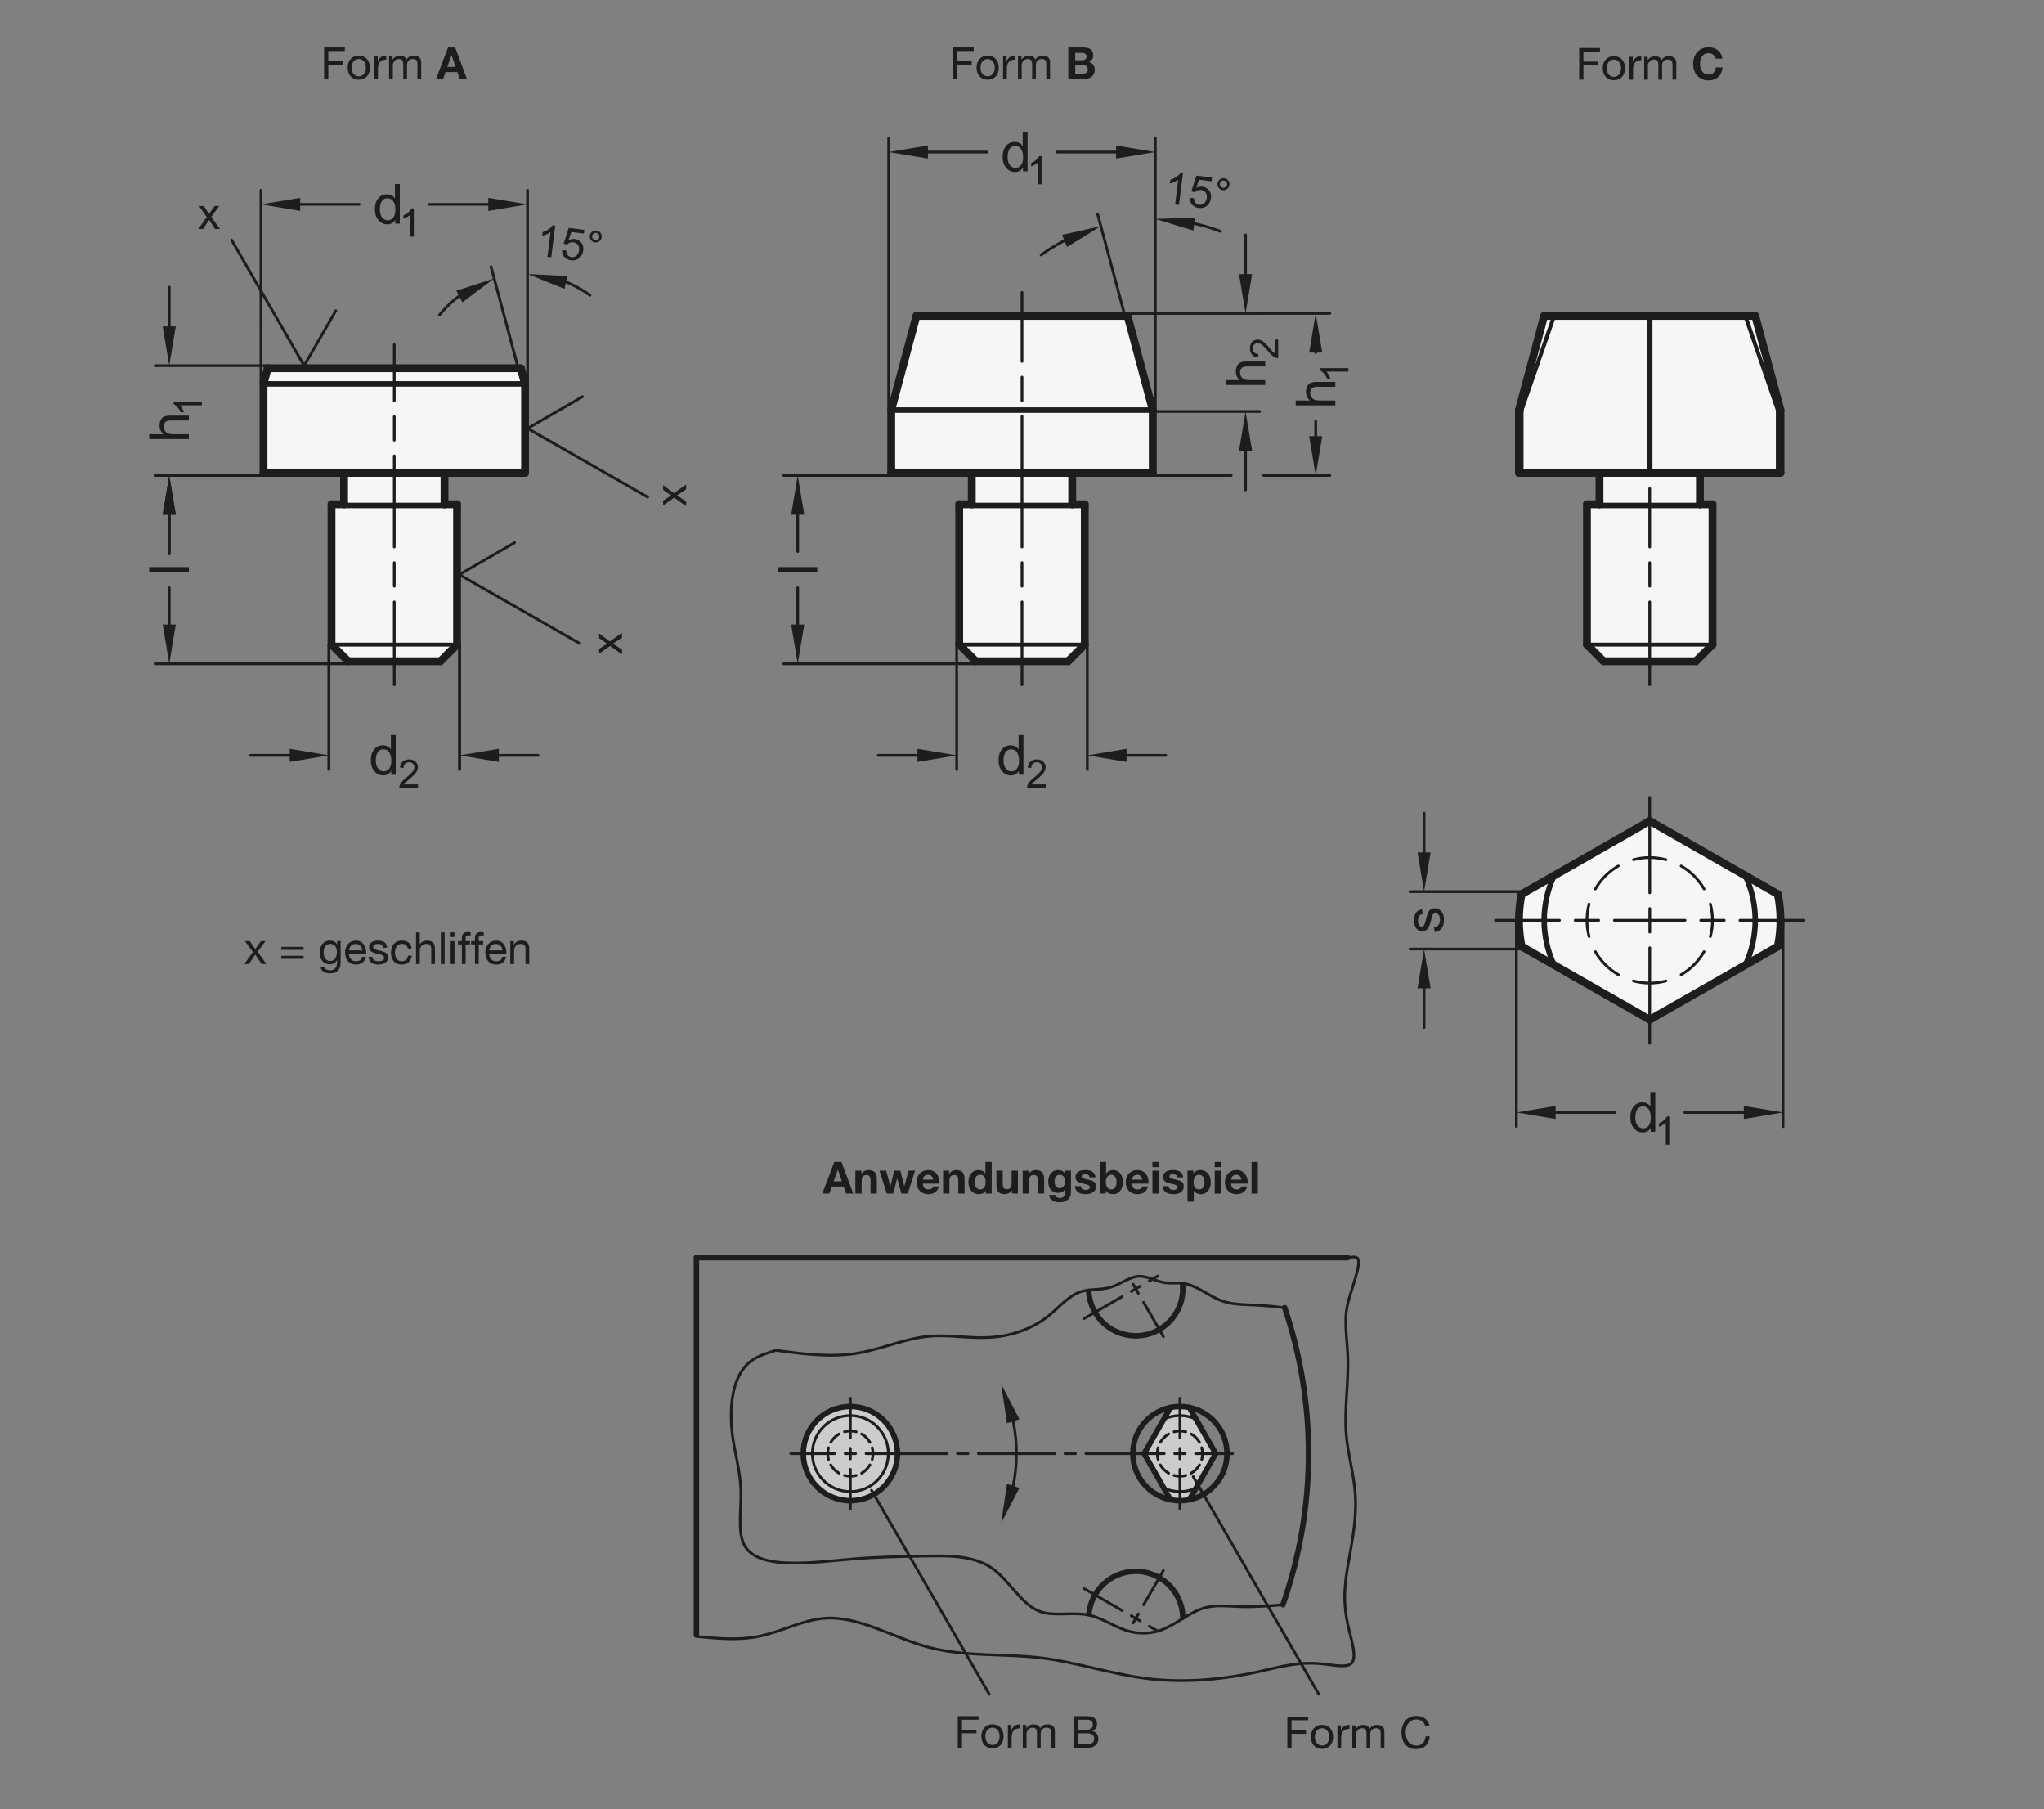 <?xml version="1.0" encoding="UTF-8"?>
<svg xmlns="http://www.w3.org/2000/svg" version="1.1" viewBox="0 0 369.213 326.693">
  <rect x="0" y="0" width="369.213" height="326.693" fill="#808080" stroke="none"/>
  <!-- Generator: Adobe Illustrator 28.6.0, SVG Export Plug-In . SVG Version: 1.2.0 Build 709)  -->
  <g>
    <g id="MD_x5F_3_x5F_FUELLUNG_x5F_WS">
      <g id="LWPOLYLINE">
        <path d="M274.847,161.472l23.145-13.228,23.145,13.228c.636,3.117.636,6.331,0,9.449l-23.145,13.228-23.145-13.228c-.636-3.117-.636-6.331,0-9.449Z" fill="#fff"/>
      </g>
      <g id="LWPOLYLINE-2" data-name="LWPOLYLINE">
        <polygon points="321.614 74.055 321.614 85.394 307.063 85.394 307.063 91.063 309.331 91.063 309.331 116.405 306.326 119.409 289.658 119.409 286.654 116.405 286.654 91.063 288.921 91.063 288.921 85.394 274.37 85.394 274.37 74.055 278.927 57.047 317.057 57.047 321.614 74.055" fill="#fff"/>
      </g>
      <g id="LWPOLYLINE-3" data-name="LWPOLYLINE">
        <polygon points="208.228 74.055 208.228 85.394 193.677 85.394 193.677 91.063 195.945 91.063 195.945 116.405 192.94 119.409 176.272 119.409 173.268 116.405 173.268 91.063 175.535 91.063 175.535 85.394 160.984 85.394 160.984 74.055 165.541 57.047 203.671 57.047 208.228 74.055" fill="#fff"/>
      </g>
      <g id="LWPOLYLINE-4" data-name="LWPOLYLINE">
        <polygon points="94.843 69.331 94.843 85.394 80.291 85.394 80.291 91.063 82.559 91.063 82.559 116.405 79.554 119.409 62.887 119.409 59.882 116.405 59.882 91.063 62.15 91.063 62.15 85.394 47.598 85.394 47.598 69.331 48.358 66.496 94.083 66.496 94.843 69.331" fill="#fff"/>
      </g>
    </g>
    <g id="MD_x5F_3_x5F_FUELLUNG_x5F_GR">
      <g id="LWPOLYLINE-5" data-name="LWPOLYLINE">
        <polygon points="94.843 69.331 94.843 85.394 80.291 85.394 80.291 91.063 82.559 91.063 82.559 116.405 79.554 119.409 62.887 119.409 59.882 116.405 59.882 91.063 62.15 91.063 62.15 85.394 47.598 85.394 47.598 69.331 48.358 66.496 94.083 66.496 94.843 69.331" fill="#f6f6f6"/>
      </g>
      <g id="LWPOLYLINE-6" data-name="LWPOLYLINE">
        <polygon points="208.228 74.055 208.228 85.394 193.677 85.394 193.677 91.063 195.945 91.063 195.945 116.405 192.94 119.409 176.272 119.409 173.268 116.405 173.268 91.063 175.535 91.063 175.535 85.394 160.984 85.394 160.984 74.055 165.541 57.047 203.671 57.047 208.228 74.055" fill="#f6f6f6"/>
      </g>
      <g id="LWPOLYLINE-7" data-name="LWPOLYLINE">
        <polygon points="321.614 74.055 321.614 85.394 307.063 85.394 307.063 91.063 309.331 91.063 309.331 116.405 306.326 119.409 289.658 119.409 286.654 116.405 286.654 91.063 288.921 91.063 288.921 85.394 274.37 85.394 274.37 74.055 278.927 57.047 317.057 57.047 321.614 74.055" fill="#f6f6f6"/>
      </g>
      <g id="LWPOLYLINE-8" data-name="LWPOLYLINE">
        <path d="M274.847,161.472l23.145-13.228,23.145,13.228c.636,3.117.636,6.331,0,9.449l-23.145,13.228-23.145-13.228c-.636-3.117-.636-6.331,0-9.449Z" fill="#f6f6f6"/>
      </g>
    </g>
    <g id="MD_x5F_6_x5F_COLOR_x5F_K027">
      <g id="LWPOLYLINE-9" data-name="LWPOLYLINE">
        <path d="M211.43,254.167l-4.762,8.332,4.762,8.332c1.122.229,2.279.229,3.402,0l4.762-8.332-4.762-8.332c-1.122-.229-2.279-.229-3.402,0Z" fill="#ccc"/>
      </g>
      <g id="LWPOLYLINE-10" data-name="LWPOLYLINE">
        <circle cx="153.603" cy="262.499" r="8.504" fill="#ccc"/>
      </g>
    </g>
    <g id="MD_x5F_1_x5F_100">
      <g id="LINE">
        <line x1="47.598" y1="85.394" x2="47.598" y2="69.331" fill="none" stroke="#1d1d1b" stroke-linecap="round" stroke-linejoin="round" stroke-width="1.417"/>
      </g>
      <g id="LINE-2" data-name="LINE">
        <line x1="94.843" y1="69.331" x2="94.843" y2="85.394" fill="none" stroke="#1d1d1b" stroke-linecap="round" stroke-linejoin="round" stroke-width="1.417"/>
      </g>
      <g id="LINE-3" data-name="LINE">
        <line x1="80.291" y1="85.394" x2="62.15" y2="85.394" fill="none" stroke="#1d1d1b" stroke-linecap="round" stroke-linejoin="round" stroke-width="1.417"/>
      </g>
      <g id="LINE-4" data-name="LINE">
        <line x1="62.887" y1="119.409" x2="79.554" y2="119.409" fill="none" stroke="#1d1d1b" stroke-linecap="round" stroke-linejoin="round" stroke-width="1.417"/>
      </g>
      <g id="LINE-5" data-name="LINE">
        <line x1="82.559" y1="116.405" x2="82.559" y2="91.063" fill="none" stroke="#1d1d1b" stroke-linecap="round" stroke-linejoin="round" stroke-width="1.417"/>
      </g>
      <g id="LINE-6" data-name="LINE">
        <line x1="82.559" y1="116.405" x2="79.554" y2="119.409" fill="none" stroke="#1d1d1b" stroke-linecap="round" stroke-linejoin="round" stroke-width="1.417"/>
      </g>
      <g id="LINE-7" data-name="LINE">
        <line x1="59.882" y1="91.063" x2="59.882" y2="116.405" fill="none" stroke="#1d1d1b" stroke-linecap="round" stroke-linejoin="round" stroke-width="1.417"/>
      </g>
      <g id="LINE-8" data-name="LINE">
        <line x1="62.15" y1="85.394" x2="62.15" y2="91.063" fill="none" stroke="#1d1d1b" stroke-linecap="round" stroke-linejoin="round" stroke-width="1.417"/>
      </g>
      <g id="LINE-9" data-name="LINE">
        <line x1="62.887" y1="119.409" x2="59.882" y2="116.405" fill="none" stroke="#1d1d1b" stroke-linecap="round" stroke-linejoin="round" stroke-width="1.417"/>
      </g>
      <g id="LINE-10" data-name="LINE">
        <line x1="80.291" y1="91.063" x2="80.291" y2="85.394" fill="none" stroke="#1d1d1b" stroke-linecap="round" stroke-linejoin="round" stroke-width="1.417"/>
      </g>
      <g id="LINE-11" data-name="LINE">
        <line x1="80.291" y1="85.394" x2="94.843" y2="85.394" fill="none" stroke="#1d1d1b" stroke-linecap="round" stroke-linejoin="round" stroke-width="1.417"/>
      </g>
      <g id="LINE-12" data-name="LINE">
        <line x1="62.15" y1="85.394" x2="47.598" y2="85.394" fill="none" stroke="#1d1d1b" stroke-linecap="round" stroke-linejoin="round" stroke-width="1.417"/>
      </g>
      <g id="LINE-13" data-name="LINE">
        <line x1="94.083" y1="66.496" x2="94.843" y2="69.331" fill="none" stroke="#1d1d1b" stroke-linecap="round" stroke-linejoin="round" stroke-width="1.417"/>
      </g>
      <g id="LINE-14" data-name="LINE">
        <line x1="94.083" y1="66.496" x2="48.358" y2="66.496" fill="none" stroke="#1d1d1b" stroke-linecap="round" stroke-linejoin="round" stroke-width="1.417"/>
      </g>
      <g id="LINE-15" data-name="LINE">
        <line x1="48.358" y1="66.496" x2="47.598" y2="69.331" fill="none" stroke="#1d1d1b" stroke-linecap="round" stroke-linejoin="round" stroke-width="1.417"/>
      </g>
      <g id="LINE-16" data-name="LINE">
        <line x1="160.984" y1="85.394" x2="160.984" y2="74.055" fill="none" stroke="#1d1d1b" stroke-linecap="round" stroke-linejoin="round" stroke-width="1.417"/>
      </g>
      <g id="LINE-17" data-name="LINE">
        <line x1="208.228" y1="74.055" x2="208.228" y2="85.394" fill="none" stroke="#1d1d1b" stroke-linecap="round" stroke-linejoin="round" stroke-width="1.417"/>
      </g>
      <g id="LINE-18" data-name="LINE">
        <line x1="193.677" y1="85.394" x2="175.535" y2="85.394" fill="none" stroke="#1d1d1b" stroke-linecap="round" stroke-linejoin="round" stroke-width="1.417"/>
      </g>
      <g id="LINE-19" data-name="LINE">
        <line x1="176.272" y1="119.409" x2="192.94" y2="119.409" fill="none" stroke="#1d1d1b" stroke-linecap="round" stroke-linejoin="round" stroke-width="1.417"/>
      </g>
      <g id="LINE-20" data-name="LINE">
        <line x1="195.945" y1="116.405" x2="195.945" y2="91.063" fill="none" stroke="#1d1d1b" stroke-linecap="round" stroke-linejoin="round" stroke-width="1.417"/>
      </g>
      <g id="LINE-21" data-name="LINE">
        <line x1="195.945" y1="116.405" x2="192.94" y2="119.409" fill="none" stroke="#1d1d1b" stroke-linecap="round" stroke-linejoin="round" stroke-width="1.417"/>
      </g>
      <g id="LINE-22" data-name="LINE">
        <line x1="173.268" y1="91.063" x2="173.268" y2="116.405" fill="none" stroke="#1d1d1b" stroke-linecap="round" stroke-linejoin="round" stroke-width="1.417"/>
      </g>
      <g id="LINE-23" data-name="LINE">
        <line x1="175.535" y1="85.394" x2="175.535" y2="91.063" fill="none" stroke="#1d1d1b" stroke-linecap="round" stroke-linejoin="round" stroke-width="1.417"/>
      </g>
      <g id="LINE-24" data-name="LINE">
        <line x1="176.272" y1="119.409" x2="173.268" y2="116.405" fill="none" stroke="#1d1d1b" stroke-linecap="round" stroke-linejoin="round" stroke-width="1.417"/>
      </g>
      <g id="LINE-25" data-name="LINE">
        <line x1="193.677" y1="91.063" x2="193.677" y2="85.394" fill="none" stroke="#1d1d1b" stroke-linecap="round" stroke-linejoin="round" stroke-width="1.417"/>
      </g>
      <g id="LINE-26" data-name="LINE">
        <line x1="193.677" y1="85.394" x2="208.228" y2="85.394" fill="none" stroke="#1d1d1b" stroke-linecap="round" stroke-linejoin="round" stroke-width="1.417"/>
      </g>
      <g id="LINE-27" data-name="LINE">
        <line x1="175.535" y1="85.394" x2="160.984" y2="85.394" fill="none" stroke="#1d1d1b" stroke-linecap="round" stroke-linejoin="round" stroke-width="1.417"/>
      </g>
      <g id="LINE-28" data-name="LINE">
        <line x1="203.671" y1="57.047" x2="208.228" y2="74.055" fill="none" stroke="#1d1d1b" stroke-linecap="round" stroke-linejoin="round" stroke-width="1.417"/>
      </g>
      <g id="LINE-29" data-name="LINE">
        <line x1="203.671" y1="57.047" x2="165.541" y2="57.047" fill="none" stroke="#1d1d1b" stroke-linecap="round" stroke-linejoin="round" stroke-width="1.417"/>
      </g>
      <g id="LINE-30" data-name="LINE">
        <line x1="165.541" y1="57.047" x2="160.984" y2="74.055" fill="none" stroke="#1d1d1b" stroke-linecap="round" stroke-linejoin="round" stroke-width="1.417"/>
      </g>
      <g id="LINE-31" data-name="LINE">
        <line x1="274.37" y1="85.394" x2="274.37" y2="74.055" fill="none" stroke="#1d1d1b" stroke-linecap="round" stroke-linejoin="round" stroke-width="1.417"/>
      </g>
      <g id="LINE-32" data-name="LINE">
        <line x1="321.614" y1="74.055" x2="321.614" y2="85.394" fill="none" stroke="#1d1d1b" stroke-linecap="round" stroke-linejoin="round" stroke-width="1.417"/>
      </g>
      <g id="LINE-33" data-name="LINE">
        <line x1="307.063" y1="85.394" x2="288.921" y2="85.394" fill="none" stroke="#1d1d1b" stroke-linecap="round" stroke-linejoin="round" stroke-width="1.417"/>
      </g>
      <g id="LINE-34" data-name="LINE">
        <line x1="289.658" y1="119.409" x2="306.326" y2="119.409" fill="none" stroke="#1d1d1b" stroke-linecap="round" stroke-linejoin="round" stroke-width="1.417"/>
      </g>
      <g id="LINE-35" data-name="LINE">
        <line x1="309.331" y1="116.405" x2="309.331" y2="91.063" fill="none" stroke="#1d1d1b" stroke-linecap="round" stroke-linejoin="round" stroke-width="1.417"/>
      </g>
      <g id="LINE-36" data-name="LINE">
        <line x1="309.331" y1="116.405" x2="306.326" y2="119.409" fill="none" stroke="#1d1d1b" stroke-linecap="round" stroke-linejoin="round" stroke-width="1.417"/>
      </g>
      <g id="LINE-37" data-name="LINE">
        <line x1="286.654" y1="91.063" x2="286.654" y2="116.405" fill="none" stroke="#1d1d1b" stroke-linecap="round" stroke-linejoin="round" stroke-width="1.417"/>
      </g>
      <g id="LINE-38" data-name="LINE">
        <line x1="288.921" y1="85.394" x2="288.921" y2="91.063" fill="none" stroke="#1d1d1b" stroke-linecap="round" stroke-linejoin="round" stroke-width="1.417"/>
      </g>
      <g id="LINE-39" data-name="LINE">
        <line x1="289.658" y1="119.409" x2="286.654" y2="116.405" fill="none" stroke="#1d1d1b" stroke-linecap="round" stroke-linejoin="round" stroke-width="1.417"/>
      </g>
      <g id="LINE-40" data-name="LINE">
        <line x1="307.063" y1="91.063" x2="307.063" y2="85.394" fill="none" stroke="#1d1d1b" stroke-linecap="round" stroke-linejoin="round" stroke-width="1.417"/>
      </g>
      <g id="LINE-41" data-name="LINE">
        <line x1="307.063" y1="85.394" x2="321.614" y2="85.394" fill="none" stroke="#1d1d1b" stroke-linecap="round" stroke-linejoin="round" stroke-width="1.417"/>
      </g>
      <g id="LINE-42" data-name="LINE">
        <line x1="288.921" y1="85.394" x2="274.37" y2="85.394" fill="none" stroke="#1d1d1b" stroke-linecap="round" stroke-linejoin="round" stroke-width="1.417"/>
      </g>
      <g id="LINE-43" data-name="LINE">
        <line x1="317.057" y1="57.047" x2="321.614" y2="74.055" fill="none" stroke="#1d1d1b" stroke-linecap="round" stroke-linejoin="round" stroke-width="1.417"/>
      </g>
      <g id="LINE-44" data-name="LINE">
        <line x1="317.057" y1="57.047" x2="278.927" y2="57.047" fill="none" stroke="#1d1d1b" stroke-linecap="round" stroke-linejoin="round" stroke-width="1.417"/>
      </g>
      <g id="LINE-45" data-name="LINE">
        <line x1="278.927" y1="57.047" x2="274.37" y2="74.055" fill="none" stroke="#1d1d1b" stroke-linecap="round" stroke-linejoin="round" stroke-width="1.417"/>
      </g>
      <g id="LINE-46" data-name="LINE">
        <line x1="195.945" y1="91.063" x2="193.677" y2="91.063" fill="none" stroke="#1d1d1b" stroke-linecap="round" stroke-linejoin="round" stroke-width="1.417"/>
      </g>
      <g id="LINE-47" data-name="LINE">
        <line x1="175.535" y1="91.063" x2="173.268" y2="91.063" fill="none" stroke="#1d1d1b" stroke-linecap="round" stroke-linejoin="round" stroke-width="1.417"/>
      </g>
      <g id="LINE-48" data-name="LINE">
        <line x1="309.331" y1="91.063" x2="307.063" y2="91.063" fill="none" stroke="#1d1d1b" stroke-linecap="round" stroke-linejoin="round" stroke-width="1.417"/>
      </g>
      <g id="LINE-49" data-name="LINE">
        <line x1="288.921" y1="91.063" x2="286.654" y2="91.063" fill="none" stroke="#1d1d1b" stroke-linecap="round" stroke-linejoin="round" stroke-width="1.417"/>
      </g>
      <g id="LINE-50" data-name="LINE">
        <line x1="82.559" y1="91.063" x2="80.291" y2="91.063" fill="none" stroke="#1d1d1b" stroke-linecap="round" stroke-linejoin="round" stroke-width="1.417"/>
      </g>
      <g id="LINE-51" data-name="LINE">
        <line x1="62.15" y1="91.063" x2="59.882" y2="91.063" fill="none" stroke="#1d1d1b" stroke-linecap="round" stroke-linejoin="round" stroke-width="1.417"/>
      </g>
      <g id="LINE-52" data-name="LINE">
        <line x1="297.992" y1="148.244" x2="274.847" y2="161.472" fill="none" stroke="#1d1d1b" stroke-linecap="round" stroke-linejoin="round" stroke-width="1.417"/>
      </g>
      <g id="LINE-53" data-name="LINE">
        <line x1="297.992" y1="148.244" x2="321.137" y2="161.472" fill="none" stroke="#1d1d1b" stroke-linecap="round" stroke-linejoin="round" stroke-width="1.417"/>
      </g>
      <g id="LINE-54" data-name="LINE">
        <line x1="321.137" y1="170.921" x2="297.992" y2="184.149" fill="none" stroke="#1d1d1b" stroke-linecap="round" stroke-linejoin="round" stroke-width="1.417"/>
      </g>
      <g id="LINE-55" data-name="LINE">
        <line x1="297.992" y1="184.149" x2="274.847" y2="170.921" fill="none" stroke="#1d1d1b" stroke-linecap="round" stroke-linejoin="round" stroke-width="1.417"/>
      </g>
      <g id="ARC">
        <path d="M274.847,161.472c-.636,3.117-.636,6.331,0,9.449" fill="none" stroke="#1d1d1b" stroke-linecap="round" stroke-linejoin="round" stroke-width="1.417"/>
      </g>
      <g id="ARC-2" data-name="ARC">
        <path d="M321.137,170.921c.636-3.117.636-6.331,0-9.449" fill="none" stroke="#1d1d1b" stroke-linecap="round" stroke-linejoin="round" stroke-width="1.417"/>
      </g>
    </g>
    <g id="MD_x5F_1_x5F_050">
      <g id="LINE-56" data-name="LINE">
        <line x1="82.559" y1="116.405" x2="59.882" y2="116.405" fill="none" stroke="#1d1d1b" stroke-linecap="round" stroke-linejoin="round" stroke-width=".709"/>
      </g>
      <g id="LINE-57" data-name="LINE">
        <line x1="195.945" y1="116.405" x2="173.268" y2="116.405" fill="none" stroke="#1d1d1b" stroke-linecap="round" stroke-linejoin="round" stroke-width=".709"/>
      </g>
      <g id="LINE-58" data-name="LINE">
        <line x1="309.331" y1="116.405" x2="286.654" y2="116.405" fill="none" stroke="#1d1d1b" stroke-linecap="round" stroke-linejoin="round" stroke-width=".709"/>
      </g>
      <g id="LINE-59" data-name="LINE">
        <line x1="274.847" y1="74.055" x2="274.37" y2="74.055" fill="none" stroke="#1d1d1b" stroke-linecap="round" stroke-linejoin="round" stroke-width=".709"/>
      </g>
      <g id="LINE-60" data-name="LINE">
        <line x1="274.847" y1="85.394" x2="274.847" y2="74.055" fill="none" stroke="#1d1d1b" stroke-linecap="round" stroke-linejoin="round" stroke-width=".709"/>
      </g>
      <g id="LINE-61" data-name="LINE">
        <line x1="274.847" y1="74.055" x2="280.726" y2="57.047" fill="none" stroke="#1d1d1b" stroke-linecap="round" stroke-linejoin="round" stroke-width=".709"/>
      </g>
      <g id="LINE-62" data-name="LINE">
        <line x1="321.137" y1="74.055" x2="321.614" y2="74.055" fill="none" stroke="#1d1d1b" stroke-linecap="round" stroke-linejoin="round" stroke-width=".709"/>
      </g>
      <g id="LINE-63" data-name="LINE">
        <line x1="321.137" y1="85.394" x2="321.137" y2="74.055" fill="none" stroke="#1d1d1b" stroke-linecap="round" stroke-linejoin="round" stroke-width=".709"/>
      </g>
      <g id="LINE-64" data-name="LINE">
        <line x1="321.137" y1="74.055" x2="315.258" y2="57.047" fill="none" stroke="#1d1d1b" stroke-linecap="round" stroke-linejoin="round" stroke-width=".709"/>
      </g>
    </g>
    <g id="MD_x5F_1_x5F_035">
      <g id="LINE-65" data-name="LINE">
        <line x1="71.22" y1="123.661" x2="71.22" y2="108.694" fill="none" stroke="#1d1d1b" stroke-linecap="round" stroke-linejoin="round" stroke-width=".496"/>
      </g>
      <g id="LINE-66" data-name="LINE">
        <line x1="71.22" y1="105.86" x2="71.22" y2="101.608" fill="none" stroke="#1d1d1b" stroke-linecap="round" stroke-linejoin="round" stroke-width=".496"/>
      </g>
      <g id="LINE-67" data-name="LINE">
        <line x1="71.22" y1="98.773" x2="71.22" y2="82.323" fill="none" stroke="#1d1d1b" stroke-linecap="round" stroke-linejoin="round" stroke-width=".496"/>
      </g>
      <g id="LINE-68" data-name="LINE">
        <line x1="71.22" y1="79.488" x2="71.22" y2="75.236" fill="none" stroke="#1d1d1b" stroke-linecap="round" stroke-linejoin="round" stroke-width=".496"/>
      </g>
      <g id="LINE-69" data-name="LINE">
        <line x1="71.22" y1="72.402" x2="71.22" y2="62.244" fill="none" stroke="#1d1d1b" stroke-linecap="round" stroke-linejoin="round" stroke-width=".496"/>
      </g>
      <g id="LINE-70" data-name="LINE">
        <line x1="184.606" y1="123.661" x2="184.606" y2="108.694" fill="none" stroke="#1d1d1b" stroke-linecap="round" stroke-linejoin="round" stroke-width=".496"/>
      </g>
      <g id="LINE-71" data-name="LINE">
        <line x1="184.606" y1="105.86" x2="184.606" y2="101.608" fill="none" stroke="#1d1d1b" stroke-linecap="round" stroke-linejoin="round" stroke-width=".496"/>
      </g>
      <g id="LINE-72" data-name="LINE">
        <line x1="184.606" y1="98.773" x2="184.606" y2="75.189" fill="none" stroke="#1d1d1b" stroke-linecap="round" stroke-linejoin="round" stroke-width=".496"/>
      </g>
      <g id="LINE-73" data-name="LINE">
        <line x1="184.606" y1="72.354" x2="184.606" y2="68.102" fill="none" stroke="#1d1d1b" stroke-linecap="round" stroke-linejoin="round" stroke-width=".496"/>
      </g>
      <g id="LINE-74" data-name="LINE">
        <line x1="184.606" y1="65.268" x2="184.606" y2="52.795" fill="none" stroke="#1d1d1b" stroke-linecap="round" stroke-linejoin="round" stroke-width=".496"/>
      </g>
      <g id="LINE-75" data-name="LINE">
        <line x1="297.992" y1="123.661" x2="297.992" y2="108.694" fill="none" stroke="#1d1d1b" stroke-linecap="round" stroke-linejoin="round" stroke-width=".496"/>
      </g>
      <g id="LINE-76" data-name="LINE">
        <line x1="297.992" y1="105.86" x2="297.992" y2="101.608" fill="none" stroke="#1d1d1b" stroke-linecap="round" stroke-linejoin="round" stroke-width=".496"/>
      </g>
      <g id="LINE-77" data-name="LINE">
        <line x1="297.992" y1="98.773" x2="297.992" y2="88.228" fill="none" stroke="#1d1d1b" stroke-linecap="round" stroke-linejoin="round" stroke-width=".496"/>
      </g>
      <g id="ARC-3" data-name="ARC">
        <path d="M216.041,256.284c-1.844-.864-3.977-.864-5.821,0" fill="none" stroke="#1d1d1b" stroke-linecap="round" stroke-linejoin="round" stroke-width=".496"/>
      </g>
      <g id="ARC-4" data-name="ARC">
        <path d="M210.22,268.715c1.844.864,3.977.864,5.821,0" fill="none" stroke="#1d1d1b" stroke-linecap="round" stroke-linejoin="round" stroke-width=".496"/>
      </g>
      <g id="ARC-5" data-name="ARC">
        <path d="M209.188,261.443c-.185.692-.185,1.421,0,2.113" fill="none" stroke="#1d1d1b" stroke-linecap="round" stroke-linejoin="round" stroke-width=".496"/>
      </g>
      <g id="ARC-6" data-name="ARC">
        <path d="M211.09,258.964c-.621.358-1.136.874-1.494,1.494" fill="none" stroke="#1d1d1b" stroke-linecap="round" stroke-linejoin="round" stroke-width=".496"/>
      </g>
      <g id="ARC-7" data-name="ARC">
        <path d="M214.187,258.556c-.692-.185-1.421-.185-2.113,0" fill="none" stroke="#1d1d1b" stroke-linecap="round" stroke-linejoin="round" stroke-width=".496"/>
      </g>
      <g id="ARC-8" data-name="ARC">
        <path d="M216.666,260.458c-.358-.621-.874-1.136-1.494-1.494" fill="none" stroke="#1d1d1b" stroke-linecap="round" stroke-linejoin="round" stroke-width=".496"/>
      </g>
      <g id="ARC-9" data-name="ARC">
        <path d="M217.073,263.556c.185-.692.185-1.421,0-2.113" fill="none" stroke="#1d1d1b" stroke-linecap="round" stroke-linejoin="round" stroke-width=".496"/>
      </g>
      <g id="ARC-10" data-name="ARC">
        <path d="M215.172,266.034c.621-.358,1.136-.874,1.494-1.494" fill="none" stroke="#1d1d1b" stroke-linecap="round" stroke-linejoin="round" stroke-width=".496"/>
      </g>
      <g id="ARC-11" data-name="ARC">
        <path d="M212.074,266.442c.692.185,1.421.185,2.113,0" fill="none" stroke="#1d1d1b" stroke-linecap="round" stroke-linejoin="round" stroke-width=".496"/>
      </g>
      <g id="ARC-12" data-name="ARC">
        <path d="M209.596,264.54c.358.621.874,1.136,1.494,1.494" fill="none" stroke="#1d1d1b" stroke-linecap="round" stroke-linejoin="round" stroke-width=".496"/>
      </g>
      <g id="CIRCLE">
        <circle cx="153.603" cy="262.499" r="6.863" fill="none" stroke="#1d1d1b" stroke-linecap="round" stroke-linejoin="round" stroke-width=".496"/>
      </g>
      <g id="ARC-13" data-name="ARC">
        <path d="M149.66,261.443c-.185.692-.185,1.421,0,2.113" fill="none" stroke="#1d1d1b" stroke-linecap="round" stroke-linejoin="round" stroke-width=".496"/>
      </g>
      <g id="ARC-14" data-name="ARC">
        <path d="M151.562,258.964c-.621.358-1.136.874-1.494,1.494" fill="none" stroke="#1d1d1b" stroke-linecap="round" stroke-linejoin="round" stroke-width=".496"/>
      </g>
      <g id="ARC-15" data-name="ARC">
        <path d="M154.66,258.556c-.692-.185-1.421-.185-2.113,0" fill="none" stroke="#1d1d1b" stroke-linecap="round" stroke-linejoin="round" stroke-width=".496"/>
      </g>
      <g id="ARC-16" data-name="ARC">
        <path d="M157.138,260.458c-.358-.621-.874-1.136-1.494-1.494" fill="none" stroke="#1d1d1b" stroke-linecap="round" stroke-linejoin="round" stroke-width=".496"/>
      </g>
      <g id="ARC-17" data-name="ARC">
        <path d="M157.546,263.556c.185-.692.185-1.421,0-2.113" fill="none" stroke="#1d1d1b" stroke-linecap="round" stroke-linejoin="round" stroke-width=".496"/>
      </g>
      <g id="ARC-18" data-name="ARC">
        <path d="M155.644,266.034c.621-.358,1.136-.874,1.494-1.494" fill="none" stroke="#1d1d1b" stroke-linecap="round" stroke-linejoin="round" stroke-width=".496"/>
      </g>
      <g id="ARC-19" data-name="ARC">
        <path d="M152.547,266.442c.692.185,1.421.185,2.113,0" fill="none" stroke="#1d1d1b" stroke-linecap="round" stroke-linejoin="round" stroke-width=".496"/>
      </g>
      <g id="ARC-20" data-name="ARC">
        <path d="M150.068,264.54c.358.621.874,1.136,1.494,1.494" fill="none" stroke="#1d1d1b" stroke-linecap="round" stroke-linejoin="round" stroke-width=".496"/>
      </g>
      <g id="LINE-78" data-name="LINE">
        <line x1="156.438" y1="262.499" x2="163.128" y2="262.499" fill="none" stroke="#1d1d1b" stroke-linecap="round" stroke-linejoin="round" stroke-width=".496"/>
      </g>
      <g id="SPLINE">
        <path d="M140.147,243.856c-1.643.51-3.287,1.02-4.538,1.968-3.278,2.483-3.86,7.967-3.403,12.508.385,3.826,1.507,6.981,1.619,10.8.1,3.404-.603,7.336.54,9.72,2.302,4.803,12.096,3.324,19.428,2.7,4.846-.412,8.616-.45,12.952-.54,4.215-.087,8.964-.223,12.413,2.16,3.219,2.225,5.305,6.645,8.75,7.86,2.573.907,5.905.026,8.764.626,2.513.528,4.661,2.2,7.159,2.897,1.714.478,3.594.497,5.299.004,3.103-.897,5.63-3.488,8.651-4.26,1.99-.508,4.196-.227,6.351-.157,2.582.084,5.092-.136,7.603-.355" fill="none" stroke="#1d1d1b" stroke-linecap="round" stroke-linejoin="round" stroke-width=".496"/>
      </g>
      <g id="SPLINE-2" data-name="SPLINE">
        <path d="M140.147,243.856c5.003.668,10.005,1.335,14.866.501,4.327-.743,8.543-2.675,12.887-3.048,3.46-.297,7.002.396,10.544.234,3.911-.179,7.822-1.4,10.966-3.92,1.979-1.586,3.654-3.687,5.877-4.381,1.66-.519,3.626-.252,5.416-.807,1.777-.551,3.381-1.911,5.07-1.96,1.477-.043,3.018.916,4.609,1.153,1.078.16,2.179-.011,3.219.11,2.555.297,4.743,2.359,7.228,3.225,1.926.672,4.031.625,6.093.726,1.733.085,3.435.275,5.137.464" fill="none" stroke="#1d1d1b" stroke-linecap="round" stroke-linejoin="round" stroke-width=".496"/>
      </g>
      <g id="SPLINE-3" data-name="SPLINE">
        <path d="M125.798,295.517c3.767.369,7.534.739,11.204,0,4-.805,7.883-2.927,11.767-3.27,6.228-.55,12.455,3.474,18.882,5.203,6.674,1.796,13.564,1.116,20.25,1.917s13.17,3.081,19.976,3.834c6.609.73,13.524.02,19.703-1.369,3.536-.795,6.832-1.812,11.22-1.369,2.018.204,4.268.716,5.199,0,1.279-.984.071-4.285-.547-7.119-1.044-4.784-.41-8.237.274-12.048.639-3.567,1.322-7.447,1.095-11.227-.223-3.712-1.323-7.327-1.642-10.953-.411-4.662.469-9.341.274-14.239-.109-2.732-.552-5.533-.274-7.941.258-2.234,1.138-4.13,1.916-7.119.284-1.09.554-2.326,0-2.689-.346-.227-1.012-.113-1.679,0" fill="none" stroke="#1d1d1b" stroke-linecap="round" stroke-linejoin="round" stroke-width=".496"/>
      </g>
      <g id="ARC-21" data-name="ARC">
        <path d="M183.018,268.335c.779-3.851.779-7.819,0-11.67" fill="none" stroke="#1d1d1b" stroke-linecap="round" stroke-linejoin="round" stroke-width=".496"/>
      </g>
      <g id="LINE-79" data-name="LINE">
        <line x1="190.483" y1="262.499" x2="176.723" y2="262.499" fill="none" stroke="#1d1d1b" stroke-linecap="round" stroke-linejoin="round" stroke-width=".496"/>
      </g>
      <g id="LINE-80" data-name="LINE">
        <line x1="174.833" y1="262.499" x2="172.943" y2="262.499" fill="none" stroke="#1d1d1b" stroke-linecap="round" stroke-linejoin="round" stroke-width=".496"/>
      </g>
      <g id="LINE-81" data-name="LINE">
        <line x1="171.053" y1="262.499" x2="163.128" y2="262.499" fill="none" stroke="#1d1d1b" stroke-linecap="round" stroke-linejoin="round" stroke-width=".496"/>
      </g>
      <g id="LINE-82" data-name="LINE">
        <line x1="192.373" y1="262.499" x2="194.262" y2="262.499" fill="none" stroke="#1d1d1b" stroke-linecap="round" stroke-linejoin="round" stroke-width=".496"/>
      </g>
      <g id="LINE-83" data-name="LINE">
        <line x1="60.663" y1="56.114" x2="54.935" y2="66.035" fill="none" stroke="#1d1d1b" stroke-linecap="round" stroke-linejoin="round" stroke-width=".496"/>
      </g>
      <g id="LINE-84" data-name="LINE">
        <line x1="54.935" y1="66.035" x2="41.843" y2="43.358" fill="none" stroke="#1d1d1b" stroke-linecap="round" stroke-linejoin="round" stroke-width=".496"/>
      </g>
      <g id="LINE-85" data-name="LINE">
        <line x1="105.224" y1="71.634" x2="95.303" y2="77.362" fill="none" stroke="#1d1d1b" stroke-linecap="round" stroke-linejoin="round" stroke-width=".496"/>
      </g>
      <g id="LINE-86" data-name="LINE">
        <line x1="95.303" y1="77.362" x2="116.991" y2="89.767" fill="none" stroke="#1d1d1b" stroke-linecap="round" stroke-linejoin="round" stroke-width=".496"/>
      </g>
      <g id="LINE-87" data-name="LINE">
        <line x1="92.941" y1="98.006" x2="83.02" y2="103.734" fill="none" stroke="#1d1d1b" stroke-linecap="round" stroke-linejoin="round" stroke-width=".496"/>
      </g>
      <g id="LINE-88" data-name="LINE">
        <line x1="83.046" y1="103.808" x2="104.734" y2="116.212" fill="none" stroke="#1d1d1b" stroke-linecap="round" stroke-linejoin="round" stroke-width=".496"/>
      </g>
      <g id="LINE-89" data-name="LINE">
        <line x1="238.215" y1="305.946" x2="215.538" y2="266.668" fill="none" stroke="#1d1d1b" stroke-linecap="round" stroke-linejoin="round" stroke-width=".496"/>
      </g>
      <g id="LINE-90" data-name="LINE">
        <line x1="178.687" y1="305.946" x2="157.427" y2="269.123" fill="none" stroke="#1d1d1b" stroke-linecap="round" stroke-linejoin="round" stroke-width=".496"/>
      </g>
      <g id="LINE-91" data-name="LINE">
        <line x1="154.548" y1="262.499" x2="152.658" y2="262.499" fill="none" stroke="#1d1d1b" stroke-linecap="round" stroke-linejoin="round" stroke-width=".496"/>
      </g>
      <g id="LINE-92" data-name="LINE">
        <line x1="150.768" y1="262.499" x2="142.843" y2="262.499" fill="none" stroke="#1d1d1b" stroke-linecap="round" stroke-linejoin="round" stroke-width=".496"/>
      </g>
      <g id="LINE-93" data-name="LINE">
        <line x1="153.603" y1="261.554" x2="153.603" y2="263.444" fill="none" stroke="#1d1d1b" stroke-linecap="round" stroke-linejoin="round" stroke-width=".496"/>
      </g>
      <g id="LINE-94" data-name="LINE">
        <line x1="153.603" y1="259.665" x2="153.603" y2="252.513" fill="none" stroke="#1d1d1b" stroke-linecap="round" stroke-linejoin="round" stroke-width=".496"/>
      </g>
      <g id="LINE-95" data-name="LINE">
        <line x1="153.603" y1="265.334" x2="153.603" y2="272.486" fill="none" stroke="#1d1d1b" stroke-linecap="round" stroke-linejoin="round" stroke-width=".496"/>
      </g>
      <g id="LINE-96" data-name="LINE">
        <line x1="215.965" y1="262.499" x2="222.655" y2="262.499" fill="none" stroke="#1d1d1b" stroke-linecap="round" stroke-linejoin="round" stroke-width=".496"/>
      </g>
      <g id="LINE-97" data-name="LINE">
        <line x1="214.076" y1="262.499" x2="212.186" y2="262.499" fill="none" stroke="#1d1d1b" stroke-linecap="round" stroke-linejoin="round" stroke-width=".496"/>
      </g>
      <g id="LINE-98" data-name="LINE">
        <line x1="210.296" y1="262.499" x2="196.152" y2="262.499" fill="none" stroke="#1d1d1b" stroke-linecap="round" stroke-linejoin="round" stroke-width=".496"/>
      </g>
      <g id="LINE-99" data-name="LINE">
        <line x1="213.131" y1="261.554" x2="213.131" y2="263.444" fill="none" stroke="#1d1d1b" stroke-linecap="round" stroke-linejoin="round" stroke-width=".496"/>
      </g>
      <g id="LINE-100" data-name="LINE">
        <line x1="213.131" y1="259.665" x2="213.131" y2="252.513" fill="none" stroke="#1d1d1b" stroke-linecap="round" stroke-linejoin="round" stroke-width=".496"/>
      </g>
      <g id="LINE-101" data-name="LINE">
        <line x1="213.131" y1="265.334" x2="213.131" y2="272.486" fill="none" stroke="#1d1d1b" stroke-linecap="round" stroke-linejoin="round" stroke-width=".496"/>
      </g>
      <g id="LINE-102" data-name="LINE">
        <line x1="207.61" y1="293.68" x2="209.132" y2="294.559" fill="none" stroke="#1d1d1b" stroke-linecap="round" stroke-linejoin="round" stroke-width=".496"/>
      </g>
      <g id="LINE-103" data-name="LINE">
        <line x1="205.974" y1="292.735" x2="204.337" y2="291.791" fill="none" stroke="#1d1d1b" stroke-linecap="round" stroke-linejoin="round" stroke-width=".496"/>
      </g>
      <g id="LINE-104" data-name="LINE">
        <line x1="202.701" y1="290.846" x2="195.837" y2="286.883" fill="none" stroke="#1d1d1b" stroke-linecap="round" stroke-linejoin="round" stroke-width=".496"/>
      </g>
      <g id="LINE-105" data-name="LINE">
        <line x1="205.628" y1="291.445" x2="204.683" y2="293.081" fill="none" stroke="#1d1d1b" stroke-linecap="round" stroke-linejoin="round" stroke-width=".496"/>
      </g>
      <g id="LINE-106" data-name="LINE">
        <line x1="206.573" y1="289.808" x2="210.149" y2="283.615" fill="none" stroke="#1d1d1b" stroke-linecap="round" stroke-linejoin="round" stroke-width=".496"/>
      </g>
      <g id="LINE-107" data-name="LINE">
        <line x1="207.61" y1="231.318" x2="209.132" y2="230.44" fill="none" stroke="#1d1d1b" stroke-linecap="round" stroke-linejoin="round" stroke-width=".496"/>
      </g>
      <g id="LINE-108" data-name="LINE">
        <line x1="205.974" y1="232.263" x2="204.337" y2="233.208" fill="none" stroke="#1d1d1b" stroke-linecap="round" stroke-linejoin="round" stroke-width=".496"/>
      </g>
      <g id="LINE-109" data-name="LINE">
        <line x1="202.701" y1="234.153" x2="195.837" y2="238.116" fill="none" stroke="#1d1d1b" stroke-linecap="round" stroke-linejoin="round" stroke-width=".496"/>
      </g>
      <g id="LINE-110" data-name="LINE">
        <line x1="205.628" y1="233.554" x2="204.683" y2="231.917" fill="none" stroke="#1d1d1b" stroke-linecap="round" stroke-linejoin="round" stroke-width=".496"/>
      </g>
      <g id="LINE-111" data-name="LINE">
        <line x1="206.573" y1="235.19" x2="210.149" y2="241.384" fill="none" stroke="#1d1d1b" stroke-linecap="round" stroke-linejoin="round" stroke-width=".496"/>
      </g>
      <g id="ARC-22" data-name="ARC">
        <path d="M300.927,155.244c-1.923-.515-3.947-.515-5.869,0" fill="none" stroke="#1d1d1b" stroke-linecap="round" stroke-linejoin="round" stroke-width=".496"/>
      </g>
      <g id="ARC-23" data-name="ARC">
        <path d="M292.323,156.377c-1.724.995-3.155,2.427-4.15,4.15" fill="none" stroke="#1d1d1b" stroke-linecap="round" stroke-linejoin="round" stroke-width=".496"/>
      </g>
      <g id="ARC-24" data-name="ARC">
        <path d="M287.04,163.262c-.515,1.923-.515,3.947,0,5.869" fill="none" stroke="#1d1d1b" stroke-linecap="round" stroke-linejoin="round" stroke-width=".496"/>
      </g>
      <g id="ARC-25" data-name="ARC">
        <path d="M288.173,171.866c.995,1.724,2.427,3.155,4.15,4.15" fill="none" stroke="#1d1d1b" stroke-linecap="round" stroke-linejoin="round" stroke-width=".496"/>
      </g>
      <g id="ARC-26" data-name="ARC">
        <path d="M295.057,177.149c1.923.515,3.947.515,5.869,0" fill="none" stroke="#1d1d1b" stroke-linecap="round" stroke-linejoin="round" stroke-width=".496"/>
      </g>
      <g id="ARC-27" data-name="ARC">
        <path d="M303.661,176.016c1.724-.995,3.155-2.427,4.15-4.15" fill="none" stroke="#1d1d1b" stroke-linecap="round" stroke-linejoin="round" stroke-width=".496"/>
      </g>
      <g id="ARC-28" data-name="ARC">
        <path d="M308.944,169.131c.515-1.923.515-3.947,0-5.869" fill="none" stroke="#1d1d1b" stroke-linecap="round" stroke-linejoin="round" stroke-width=".496"/>
      </g>
      <g id="ARC-29" data-name="ARC">
        <path d="M307.812,160.527c-.995-1.724-2.427-3.155-4.15-4.15" fill="none" stroke="#1d1d1b" stroke-linecap="round" stroke-linejoin="round" stroke-width=".496"/>
      </g>
      <g id="LINE-112" data-name="LINE">
        <line x1="298.004" y1="168.323" x2="298.004" y2="164.071" fill="none" stroke="#1d1d1b" stroke-linecap="round" stroke-linejoin="round" stroke-width=".496"/>
      </g>
      <g id="LINE-113" data-name="LINE">
        <line x1="298.002" y1="161.236" x2="297.985" y2="143.992" fill="none" stroke="#1d1d1b" stroke-linecap="round" stroke-linejoin="round" stroke-width=".496"/>
      </g>
      <g id="LINE-114" data-name="LINE">
        <line x1="288.78" y1="166.197" x2="284.528" y2="166.197" fill="none" stroke="#1d1d1b" stroke-linecap="round" stroke-linejoin="round" stroke-width=".496"/>
      </g>
      <g id="LINE-115" data-name="LINE">
        <line x1="281.693" y1="166.197" x2="270.118" y2="166.197" fill="none" stroke="#1d1d1b" stroke-linecap="round" stroke-linejoin="round" stroke-width=".496"/>
      </g>
      <g id="LINE-116" data-name="LINE">
        <line x1="291.614" y1="166.197" x2="304.37" y2="166.197" fill="none" stroke="#1d1d1b" stroke-linecap="round" stroke-linejoin="round" stroke-width=".496"/>
      </g>
      <g id="LINE-117" data-name="LINE">
        <line x1="307.205" y1="166.197" x2="311.457" y2="166.197" fill="none" stroke="#1d1d1b" stroke-linecap="round" stroke-linejoin="round" stroke-width=".496"/>
      </g>
      <g id="LINE-118" data-name="LINE">
        <line x1="314.291" y1="166.197" x2="325.866" y2="166.197" fill="none" stroke="#1d1d1b" stroke-linecap="round" stroke-linejoin="round" stroke-width=".496"/>
      </g>
      <g id="LINE-119" data-name="LINE">
        <line x1="298.002" y1="171.157" x2="297.985" y2="188.401" fill="none" stroke="#1d1d1b" stroke-linecap="round" stroke-linejoin="round" stroke-width=".496"/>
      </g>
    </g>
    <g id="MD_x5F_1_x5F_070">
      <g id="LINE-120" data-name="LINE">
        <line x1="94.843" y1="69.331" x2="47.598" y2="69.331" fill="none" stroke="#1d1d1b" stroke-linecap="round" stroke-linejoin="round" stroke-width=".992"/>
      </g>
      <g id="LINE-121" data-name="LINE">
        <line x1="208.228" y1="74.055" x2="160.984" y2="74.055" fill="none" stroke="#1d1d1b" stroke-linecap="round" stroke-linejoin="round" stroke-width=".992"/>
      </g>
      <g id="LINE-122" data-name="LINE">
        <line x1="297.992" y1="57.047" x2="297.992" y2="85.394" fill="none" stroke="#1d1d1b" stroke-linecap="round" stroke-linejoin="round" stroke-width=".992"/>
      </g>
      <g id="LINE-123" data-name="LINE">
        <line x1="206.668" y1="262.499" x2="211.43" y2="254.167" fill="none" stroke="#1d1d1b" stroke-linecap="round" stroke-linejoin="round" stroke-width=".992"/>
      </g>
      <g id="LINE-124" data-name="LINE">
        <line x1="206.668" y1="262.499" x2="211.43" y2="270.831" fill="none" stroke="#1d1d1b" stroke-linecap="round" stroke-linejoin="round" stroke-width=".992"/>
      </g>
      <g id="LINE-125" data-name="LINE">
        <line x1="214.831" y1="270.831" x2="219.594" y2="262.499" fill="none" stroke="#1d1d1b" stroke-linecap="round" stroke-linejoin="round" stroke-width=".992"/>
      </g>
      <g id="LINE-126" data-name="LINE">
        <line x1="219.594" y1="262.499" x2="214.831" y2="254.167" fill="none" stroke="#1d1d1b" stroke-linecap="round" stroke-linejoin="round" stroke-width=".992"/>
      </g>
      <g id="CIRCLE-2" data-name="CIRCLE">
        <circle cx="153.603" cy="262.499" r="8.504" fill="none" stroke="#1d1d1b" stroke-linecap="round" stroke-linejoin="round" stroke-width=".992"/>
      </g>
      <g id="CIRCLE-3" data-name="CIRCLE">
        <circle cx="213.131" cy="262.499" r="8.504" fill="none" stroke="#1d1d1b" stroke-linecap="round" stroke-linejoin="round" stroke-width=".992"/>
      </g>
      <g id="ARC-30" data-name="ARC">
        <path d="M196.665,233.214c.264,4.689,4.28,8.276,8.969,8.012,4.593-.259,8.147-4.123,8.022-8.721" fill="none" stroke="#1d1d1b" stroke-linecap="round" stroke-linejoin="round" stroke-width=".992"/>
      </g>
      <g id="ARC-31" data-name="ARC">
        <path d="M231.737,289.786c6.058-17.347,6.171-36.216.322-53.634" fill="none" stroke="#1d1d1b" stroke-linecap="round" stroke-linejoin="round" stroke-width=".992"/>
      </g>
      <g id="LINE-127" data-name="LINE">
        <line x1="125.798" y1="295.269" x2="125.798" y2="227.126" fill="none" stroke="#1d1d1b" stroke-linecap="round" stroke-linejoin="round" stroke-width=".992"/>
      </g>
      <g id="LINE-128" data-name="LINE">
        <line x1="125.798" y1="227.126" x2="243.414" y2="227.126" fill="none" stroke="#1d1d1b" stroke-linecap="round" stroke-linejoin="round" stroke-width=".992"/>
      </g>
      <g id="ARC-32" data-name="ARC">
        <path d="M213.656,232.505c-.005-.174-.015-.347-.03-.521" fill="none" stroke="#1d1d1b" stroke-linecap="round" stroke-linejoin="round" stroke-width=".992"/>
      </g>
      <g id="ARC-33" data-name="ARC">
        <path d="M213.659,292.029c-.13-4.696-4.042-8.397-8.738-8.267-4.275.119-7.797,3.393-8.227,7.648" fill="none" stroke="#1d1d1b" stroke-linecap="round" stroke-linejoin="round" stroke-width=".992"/>
      </g>
      <g id="LINE-129" data-name="LINE">
        <line x1="193.627" y1="91.276" x2="175.535" y2="91.276" fill="none" stroke="#1d1d1b" stroke-linecap="round" stroke-linejoin="round" stroke-width=".992"/>
      </g>
      <g id="LINE-130" data-name="LINE">
        <line x1="307.012" y1="91.276" x2="288.921" y2="91.276" fill="none" stroke="#1d1d1b" stroke-linecap="round" stroke-linejoin="round" stroke-width=".992"/>
      </g>
      <g id="LINE-131" data-name="LINE">
        <line x1="80.241" y1="91.276" x2="62.15" y2="91.276" fill="none" stroke="#1d1d1b" stroke-linecap="round" stroke-linejoin="round" stroke-width=".992"/>
      </g>
      <g id="ARC-34" data-name="ARC">
        <path d="M280.726,158.112c-2.399,5.123-2.399,11.046,0,16.169" fill="none" stroke="#1d1d1b" stroke-linecap="round" stroke-linejoin="round" stroke-width=".992"/>
      </g>
      <g id="ARC-35" data-name="ARC">
        <path d="M315.258,174.281c2.399-5.123,2.399-11.046,0-16.169" fill="none" stroke="#1d1d1b" stroke-linecap="round" stroke-linejoin="round" stroke-width=".992"/>
      </g>
    </g>
    <g id="MD_x5F_2_x5F_BEMASSUNG">
      <g id="ARC-36" data-name="ARC">
        <path d="M106.567,53.315c-1.334-.977-2.786-1.783-4.32-2.4" fill="#1d1d1b" stroke="#1d1d1b" stroke-linecap="round" stroke-linejoin="round" stroke-width=".496"/>
      </g>
      <g id="SOLID">
        <polygon points="102.478 49.858 101.97 52.165 95.303 49.488 95.303 49.488 102.478 49.858" fill="#1d1d1b"/>
      </g>
      <g id="LINE-132" data-name="LINE">
        <line x1="94.398" y1="69.45" x2="88.695" y2="48.168" fill="#1d1d1b" stroke="#1d1d1b" stroke-linecap="round" stroke-linejoin="round" stroke-width=".496"/>
      </g>
      <g id="ARC-37" data-name="ARC">
        <path d="M82.924,53.459c-1.322.993-2.515,2.148-3.551,3.436" fill="#1d1d1b" stroke="#1d1d1b" stroke-linecap="round" stroke-linejoin="round" stroke-width=".496"/>
      </g>
      <g id="SOLID-2" data-name="SOLID">
        <polygon points="82.427 52.498 83.515 54.594 89.262 50.283 89.262 50.283 82.427 52.498" fill="#1d1d1b"/>
      </g>
      <g id="LINE-133" data-name="LINE">
        <line x1="47.138" y1="69.331" x2="47.138" y2="58.553" fill="#1d1d1b" stroke="#1d1d1b" stroke-linecap="round" stroke-linejoin="round" stroke-width=".496"/>
      </g>
      <g id="LINE-134" data-name="LINE">
        <line x1="83.02" y1="116.405" x2="83.02" y2="138.898" fill="#1d1d1b" stroke="#1d1d1b" stroke-linecap="round" stroke-linejoin="round" stroke-width=".496"/>
      </g>
      <g id="LINE-135" data-name="LINE">
        <line x1="59.421" y1="116.405" x2="59.421" y2="138.898" fill="#1d1d1b" stroke="#1d1d1b" stroke-linecap="round" stroke-linejoin="round" stroke-width=".496"/>
      </g>
      <g id="LINE-136" data-name="LINE">
        <line x1="208.228" y1="85.854" x2="222.402" y2="85.854" fill="#1d1d1b" stroke="#1d1d1b" stroke-linecap="round" stroke-linejoin="round" stroke-width=".496"/>
      </g>
      <g id="LINE-137" data-name="LINE">
        <line x1="203.194" y1="57.047" x2="198.283" y2="38.72" fill="#1d1d1b" stroke="#1d1d1b" stroke-linecap="round" stroke-linejoin="round" stroke-width=".496"/>
      </g>
      <g id="ARC-38" data-name="ARC">
        <path d="M192.265,43.449c-1.463.763-2.869,1.63-4.207,2.594" fill="#1d1d1b" stroke="#1d1d1b" stroke-linecap="round" stroke-linejoin="round" stroke-width=".496"/>
      </g>
      <g id="SOLID-3" data-name="SOLID">
        <polygon points="191.842 42.415 192.733 44.603 198.85 40.834 198.85 40.834 191.842 42.415" fill="#1d1d1b"/>
      </g>
      <g id="ARC-39" data-name="ARC">
        <path d="M220.47,41.779c-1.544-.586-3.129-1.06-4.741-1.419" fill="#1d1d1b" stroke="#1d1d1b" stroke-linecap="round" stroke-linejoin="round" stroke-width=".496"/>
      </g>
      <g id="SOLID-4" data-name="SOLID">
        <polygon points="215.869 39.294 215.561 41.636 208.689 39.539 208.689 39.539 215.869 39.294" fill="#1d1d1b"/>
      </g>
      <g id="TEXT">
        <g>
          <path d="M212.964,37.01l-.698-.088.559-4.449c-.391.287-.894.509-1.507.666l.085-.675c.853-.284,1.461-.692,1.825-1.226l.453.057-.717,5.715Z" fill="#1d1d1b"/>
          <path d="M216.088,33.931c.377-.194.752-.269,1.124-.222.473.06.864.278,1.175.658.31.379.429.848.359,1.406-.071.563-.31,1.021-.716,1.37-.406.35-.899.488-1.479.415-.473-.059-.865-.244-1.179-.556s-.463-.733-.448-1.264l.736.037c.015.367.107.65.279.852.172.202.399.321.684.356.354.045.658-.054.912-.293.253-.24.404-.557.453-.947.05-.397-.022-.726-.219-.984-.196-.258-.472-.409-.825-.454-.447-.056-.814.083-1.102.417l-.649-.16.922-2.854,2.82.354-.085.674-2.266-.284-.497,1.479Z" fill="#1d1d1b"/>
          <path d="M221.136,32.184c.295.037.533.174.717.411.183.236.255.502.219.797-.038.298-.175.54-.411.724-.238.185-.503.258-.795.222-.296-.037-.535-.175-.719-.412-.185-.236-.258-.504-.221-.802.037-.297.174-.537.41-.721.235-.183.502-.256.8-.219ZM220.918,33.918c.178.022.34-.024.483-.137.145-.114.228-.26.251-.441.022-.18-.022-.343-.135-.485-.111-.144-.257-.226-.436-.248-.181-.022-.343.021-.485.132-.143.111-.226.258-.248.438-.022.182.021.344.132.489s.256.229.438.253Z" fill="#1d1d1b"/>
        </g>
      </g>
      <g id="SOLID-5" data-name="SOLID">
        <polygon points="181.894 257.027 184.142 256.301 180.839 249.921 180.839 249.921 181.894 257.027" fill="#1d1d1b"/>
      </g>
      <g id="SOLID-6" data-name="SOLID">
        <polygon points="181.894 267.971 184.142 268.698 180.839 275.078 180.839 275.078 181.894 267.971" fill="#1d1d1b"/>
      </g>
      <g id="TEXT-2" data-name="TEXT">
        <g>
          <path d="M99.578,46.459l-.698-.088.559-4.449c-.391.287-.894.509-1.507.666l.085-.675c.853-.284,1.461-.692,1.825-1.226l.453.057-.717,5.715Z" fill="#1d1d1b"/>
          <path d="M102.702,43.38c.377-.194.752-.269,1.124-.222.473.06.864.278,1.175.658.31.379.429.848.359,1.406-.071.563-.31,1.021-.716,1.37-.406.35-.899.488-1.479.415-.473-.059-.865-.244-1.179-.556s-.463-.733-.448-1.264l.736.037c.015.367.107.65.279.852.172.202.399.321.684.356.354.045.658-.054.912-.293.253-.24.404-.557.453-.947.05-.397-.022-.726-.219-.984-.196-.258-.472-.409-.825-.454-.447-.056-.814.083-1.102.417l-.649-.16.922-2.854,2.82.354-.085.674-2.266-.284-.497,1.479Z" fill="#1d1d1b"/>
          <path d="M107.75,41.633c.295.037.533.174.717.411.183.236.255.502.219.797-.038.298-.175.54-.411.724-.238.185-.503.258-.795.222-.296-.037-.535-.175-.719-.412-.185-.236-.258-.504-.221-.802.037-.297.174-.537.41-.721.235-.183.502-.256.8-.219ZM107.532,43.367c.178.022.34-.024.483-.137.145-.114.228-.26.251-.441.022-.18-.022-.343-.135-.485-.111-.144-.257-.226-.436-.248-.181-.022-.343.021-.485.132-.143.111-.226.258-.248.438-.022.182.021.344.132.489s.256.229.438.253Z" fill="#1d1d1b"/>
        </g>
      </g>
      <g id="MTEXT">
        <path d="M39.718,41.347h-.868l-1.079-1.643-1.091,1.643h-.856l1.521-2.162-1.4-1.986h.872c.568.857.878,1.336.931,1.435l1.017-1.435h.84l-1.435,1.947,1.548,2.201Z" fill="#1d1d1b"/>
      </g>
      <g id="MTEXT-2" data-name="MTEXT">
        <path d="M112.362,114.282v.868l-1.643,1.079,1.643,1.091v.856l-2.162-1.521-1.986,1.4v-.872c.857-.568,1.336-.878,1.435-.931l-1.435-1.017v-.84l1.947,1.435,2.201-1.548Z" fill="#1d1d1b"/>
      </g>
      <g id="MTEXT-3" data-name="MTEXT">
        <path d="M123.934,87.5v.868l-1.643,1.079,1.643,1.091v.856l-2.162-1.521-1.986,1.4v-.872c.857-.568,1.336-.878,1.435-.931l-1.435-1.017v-.84l1.947,1.435,2.201-1.548Z" fill="#1d1d1b"/>
      </g>
      <g id="DIMENSION">
        <g id="LINE-138" data-name="LINE">
          <line x1="47.138" y1="58.553" x2="47.138" y2="34.353" fill="#1d1d1b" stroke="#1d1d1b" stroke-linecap="round" stroke-linejoin="round" stroke-width=".496"/>
        </g>
        <g id="LINE-139" data-name="LINE">
          <line x1="95.292" y1="69.432" x2="95.292" y2="34.353" fill="#1d1d1b" stroke="#1d1d1b" stroke-linecap="round" stroke-linejoin="round" stroke-width=".496"/>
        </g>
        <g id="LINE-140" data-name="LINE">
          <line x1="54.224" y1="36.904" x2="64.878" y2="36.904" fill="#1d1d1b" stroke="#1d1d1b" stroke-linecap="round" stroke-linejoin="round" stroke-width=".496"/>
        </g>
        <g id="LINE-141" data-name="LINE">
          <line x1="88.205" y1="36.904" x2="77.552" y2="36.904" fill="#1d1d1b" stroke="#1d1d1b" stroke-linecap="round" stroke-linejoin="round" stroke-width=".496"/>
        </g>
        <g id="SOLID-7" data-name="SOLID">
          <polygon points="54.224 35.723 54.224 38.085 47.138 36.904 47.138 36.904 54.224 35.723" fill="#1d1d1b"/>
        </g>
        <g id="SOLID-8" data-name="SOLID">
          <polygon points="88.205 35.723 88.205 38.085 95.292 36.904 95.292 36.904 88.205 35.723" fill="#1d1d1b"/>
        </g>
        <g id="MTEXT-4" data-name="MTEXT">
          <path d="M72.218,40.386h-.821v-.66h-.02c-.316.521-.793.782-1.432.782s-1.166-.252-1.591-.755c-.426-.504-.638-1.156-.638-1.957,0-.838.2-1.499.601-1.984.401-.485.931-.729,1.589-.729.619,0,1.09.236,1.412.709h.02v-2.571h.88v7.165ZM70.038,39.785c.384,0,.71-.157.978-.474.267-.316.4-.795.4-1.437,0-.633-.122-1.136-.366-1.511-.244-.374-.595-.562-1.051-.562s-.801.183-1.034.55c-.232.366-.35.848-.35,1.444,0,.43.063.794.188,1.092.126.298.301.522.525.672.225.15.461.225.709.225Z" fill="#1d1d1b"/>
          <path d="M74.746,42.738h-.625v-3.98c-.312.297-.73.548-1.253.753v-.604c.72-.345,1.21-.771,1.471-1.28h.406v5.111Z" fill="#1d1d1b"/>
        </g>
      </g>
      <g id="DIMENSION-2" data-name="DIMENSION">
        <g id="LINE-142" data-name="LINE">
          <line x1="48.358" y1="66.035" x2="28.021" y2="66.035" fill="#1d1d1b" stroke="#1d1d1b" stroke-linecap="round" stroke-linejoin="round" stroke-width=".496"/>
        </g>
        <g id="LINE-143" data-name="LINE">
          <line x1="47.58" y1="85.854" x2="28.021" y2="85.854" fill="#1d1d1b" stroke="#1d1d1b" stroke-linecap="round" stroke-linejoin="round" stroke-width=".496"/>
        </g>
        <g id="LINE-144" data-name="LINE">
          <line x1="30.572" y1="58.949" x2="30.572" y2="51.862" fill="#1d1d1b" stroke="#1d1d1b" stroke-linecap="round" stroke-linejoin="round" stroke-width=".496"/>
        </g>
        <g id="LINE-145" data-name="LINE">
          <line x1="30.572" y1="92.941" x2="30.572" y2="100.027" fill="#1d1d1b" stroke="#1d1d1b" stroke-linecap="round" stroke-linejoin="round" stroke-width=".496"/>
        </g>
        <g id="SOLID-9" data-name="SOLID">
          <polygon points="29.391 58.949 31.753 58.949 30.572 66.035 30.572 66.035 29.391 58.949" fill="#1d1d1b"/>
        </g>
        <g id="SOLID-10" data-name="SOLID">
          <polygon points="29.391 92.941 31.753 92.941 30.572 85.854 30.572 85.854 29.391 92.941" fill="#1d1d1b"/>
        </g>
        <g id="MTEXT-5" data-name="MTEXT">
          <path d="M34.116,75.05v.884h-3.274c-.424,0-.741.091-.953.274s-.317.455-.317.816c0,.359.124.679.374.96.249.282.694.423,1.336.423h2.835v.88h-7.165v-.88h2.571c-.473-.417-.709-.938-.709-1.564,0-.335.068-.656.205-.963.137-.306.347-.521.631-.645.283-.124.678-.186,1.183-.186h3.284Z" fill="#1d1d1b"/>
          <path d="M36.467,72.565v.625h-3.98c.297.312.548.73.753,1.253h-.604c-.345-.72-.771-1.21-1.28-1.471v-.406h5.111Z" fill="#1d1d1b"/>
        </g>
      </g>
      <g id="DIMENSION-3" data-name="DIMENSION">
        <g id="LINE-146" data-name="LINE">
          <line x1="47.598" y1="85.854" x2="28.021" y2="85.854" fill="#1d1d1b" stroke="#1d1d1b" stroke-linecap="round" stroke-linejoin="round" stroke-width=".496"/>
        </g>
        <g id="LINE-147" data-name="LINE">
          <line x1="62.887" y1="119.87" x2="28.021" y2="119.87" fill="#1d1d1b" stroke="#1d1d1b" stroke-linecap="round" stroke-linejoin="round" stroke-width=".496"/>
        </g>
        <g id="LINE-148" data-name="LINE">
          <line x1="30.572" y1="92.941" x2="30.572" y2="99.593" fill="#1d1d1b" stroke="#1d1d1b" stroke-linecap="round" stroke-linejoin="round" stroke-width=".496"/>
        </g>
        <g id="LINE-149" data-name="LINE">
          <line x1="30.572" y1="112.783" x2="30.572" y2="106.132" fill="#1d1d1b" stroke="#1d1d1b" stroke-linecap="round" stroke-linejoin="round" stroke-width=".496"/>
        </g>
        <g id="SOLID-11" data-name="SOLID">
          <polygon points="29.391 92.941 31.753 92.941 30.572 85.854 30.572 85.854 29.391 92.941" fill="#1d1d1b"/>
        </g>
        <g id="SOLID-12" data-name="SOLID">
          <polygon points="29.391 112.783 31.753 112.783 30.572 119.87 30.572 119.87 29.391 112.783" fill="#1d1d1b"/>
        </g>
        <g id="MTEXT-6" data-name="MTEXT">
          <path d="M34.116,102.41v.88h-7.165v-.88h7.165Z" fill="#1d1d1b"/>
        </g>
      </g>
      <g id="DIMENSION-4" data-name="DIMENSION">
        <g id="LINE-150" data-name="LINE">
          <line x1="59.421" y1="116.405" x2="59.421" y2="138.958" fill="#1d1d1b" stroke="#1d1d1b" stroke-linecap="round" stroke-linejoin="round" stroke-width=".496"/>
        </g>
        <g id="LINE-151" data-name="LINE">
          <line x1="83.02" y1="116.405" x2="83.02" y2="138.958" fill="#1d1d1b" stroke="#1d1d1b" stroke-linecap="round" stroke-linejoin="round" stroke-width=".496"/>
        </g>
        <g id="LINE-152" data-name="LINE">
          <line x1="52.335" y1="136.407" x2="45.248" y2="136.407" fill="#1d1d1b" stroke="#1d1d1b" stroke-linecap="round" stroke-linejoin="round" stroke-width=".496"/>
        </g>
        <g id="LINE-153" data-name="LINE">
          <line x1="90.106" y1="136.407" x2="97.193" y2="136.407" fill="#1d1d1b" stroke="#1d1d1b" stroke-linecap="round" stroke-linejoin="round" stroke-width=".496"/>
        </g>
        <g id="MTEXT-7" data-name="MTEXT">
          <path d="M71.485,139.9h-.821v-.66h-.02c-.316.521-.793.782-1.432.782-.635,0-1.166-.252-1.591-.755-.425-.504-.638-1.156-.638-1.957,0-.838.2-1.499.601-1.984s.93-.729,1.588-.729c.619,0,1.09.236,1.413.709h.02v-2.571h.879v7.165ZM69.306,139.299c.384,0,.71-.157.978-.474s.401-.795.401-1.437c0-.633-.122-1.136-.367-1.511-.244-.374-.595-.562-1.051-.562s-.801.183-1.034.55c-.233.366-.35.848-.35,1.444,0,.43.063.794.188,1.092s.3.522.525.672c.225.15.461.225.708.225Z" fill="#1d1d1b"/>
          <path d="M75.5,142.251h-3.369c0-.287.1-.577.3-.871.2-.294.575-.661,1.123-1.104.335-.269.635-.55.899-.845s.396-.592.396-.89c0-.257-.091-.47-.272-.638-.182-.167-.411-.251-.688-.251-.28,0-.515.086-.705.259-.19.172-.286.43-.288.771l-.642-.072c.04-.477.209-.841.509-1.094.299-.252.679-.378,1.14-.378.5,0,.889.139,1.167.415.279.276.418.609.418,1.001,0,.326-.118.656-.352.99-.235.335-.703.781-1.404,1.342-.368.293-.612.547-.732.76h2.502v.604Z" fill="#1d1d1b"/>
        </g>
        <g id="SOLID-13" data-name="SOLID">
          <polygon points="52.335 135.226 52.335 137.588 59.421 136.407 59.421 136.407 52.335 135.226" fill="#1d1d1b"/>
        </g>
        <g id="SOLID-14" data-name="SOLID">
          <polygon points="90.106 135.226 90.106 137.588 83.02 136.407 83.02 136.407 90.106 135.226" fill="#1d1d1b"/>
        </g>
      </g>
      <g id="DIMENSION-5" data-name="DIMENSION">
        <g id="LINE-154" data-name="LINE">
          <line x1="172.807" y1="116.405" x2="172.807" y2="138.958" fill="#1d1d1b" stroke="#1d1d1b" stroke-linecap="round" stroke-linejoin="round" stroke-width=".496"/>
        </g>
        <g id="LINE-155" data-name="LINE">
          <line x1="196.406" y1="116.405" x2="196.406" y2="138.958" fill="#1d1d1b" stroke="#1d1d1b" stroke-linecap="round" stroke-linejoin="round" stroke-width=".496"/>
        </g>
        <g id="LINE-156" data-name="LINE">
          <line x1="165.72" y1="136.407" x2="158.634" y2="136.407" fill="#1d1d1b" stroke="#1d1d1b" stroke-linecap="round" stroke-linejoin="round" stroke-width=".496"/>
        </g>
        <g id="LINE-157" data-name="LINE">
          <line x1="203.492" y1="136.407" x2="210.579" y2="136.407" fill="#1d1d1b" stroke="#1d1d1b" stroke-linecap="round" stroke-linejoin="round" stroke-width=".496"/>
        </g>
        <g id="MTEXT-8" data-name="MTEXT">
          <path d="M184.871,139.9h-.821v-.66h-.02c-.316.521-.793.782-1.432.782-.635,0-1.166-.252-1.591-.755-.425-.504-.638-1.156-.638-1.957,0-.838.2-1.499.601-1.984s.93-.729,1.588-.729c.619,0,1.09.236,1.413.709h.02v-2.571h.879v7.165ZM182.691,139.299c.384,0,.71-.157.978-.474s.401-.795.401-1.437c0-.633-.122-1.136-.367-1.511-.244-.374-.595-.562-1.051-.562s-.801.183-1.034.55c-.233.366-.35.848-.35,1.444,0,.43.063.794.188,1.092s.3.522.525.672c.225.15.461.225.708.225Z" fill="#1d1d1b"/>
          <path d="M188.886,142.251h-3.369c0-.287.101-.577.3-.871.2-.294.575-.661,1.123-1.104.335-.269.635-.55.898-.845s.396-.592.396-.89c0-.257-.091-.47-.272-.638-.182-.167-.411-.251-.688-.251-.28,0-.515.086-.704.259-.19.172-.286.43-.288.771l-.643-.072c.04-.477.209-.841.509-1.094.3-.252.68-.378,1.14-.378.5,0,.89.139,1.168.415s.418.609.418,1.001c0,.326-.117.656-.352.99-.235.335-.703.781-1.404,1.342-.367.293-.611.547-.732.76h2.502v.604Z" fill="#1d1d1b"/>
        </g>
        <g id="SOLID-15" data-name="SOLID">
          <polygon points="165.72 135.226 165.72 137.588 172.807 136.407 172.807 136.407 165.72 135.226" fill="#1d1d1b"/>
        </g>
        <g id="SOLID-16" data-name="SOLID">
          <polygon points="203.492 135.226 203.492 137.588 196.406 136.407 196.406 136.407 203.492 135.226" fill="#1d1d1b"/>
        </g>
      </g>
      <g id="DIMENSION-6" data-name="DIMENSION">
        <g id="LINE-158" data-name="LINE">
          <line x1="160.524" y1="74.055" x2="160.524" y2="24.904" fill="#1d1d1b" stroke="#1d1d1b" stroke-linecap="round" stroke-linejoin="round" stroke-width=".496"/>
        </g>
        <g id="LINE-159" data-name="LINE">
          <line x1="208.689" y1="74.055" x2="208.689" y2="24.904" fill="#1d1d1b" stroke="#1d1d1b" stroke-linecap="round" stroke-linejoin="round" stroke-width=".496"/>
        </g>
        <g id="LINE-160" data-name="LINE">
          <line x1="167.61" y1="27.455" x2="178.269" y2="27.455" fill="#1d1d1b" stroke="#1d1d1b" stroke-linecap="round" stroke-linejoin="round" stroke-width=".496"/>
        </g>
        <g id="LINE-161" data-name="LINE">
          <line x1="201.602" y1="27.455" x2="190.943" y2="27.455" fill="#1d1d1b" stroke="#1d1d1b" stroke-linecap="round" stroke-linejoin="round" stroke-width=".496"/>
        </g>
        <g id="SOLID-17" data-name="SOLID">
          <polygon points="167.61 26.274 167.61 28.636 160.524 27.455 160.524 27.455 167.61 26.274" fill="#1d1d1b"/>
        </g>
        <g id="SOLID-18" data-name="SOLID">
          <polygon points="201.602 26.274 201.602 28.636 208.689 27.455 208.689 27.455 201.602 26.274" fill="#1d1d1b"/>
        </g>
        <g id="MTEXT-9" data-name="MTEXT">
          <path d="M185.609,30.938h-.821v-.66h-.02c-.316.521-.793.782-1.432.782-.635,0-1.166-.252-1.591-.755-.425-.504-.638-1.156-.638-1.957,0-.838.2-1.499.601-1.984s.93-.729,1.588-.729c.619,0,1.09.236,1.413.709h.02v-2.571h.88v7.165ZM183.429,30.336c.384,0,.71-.157.978-.474.267-.316.4-.795.4-1.437,0-.633-.122-1.136-.366-1.511-.244-.374-.595-.562-1.051-.562s-.801.183-1.034.55c-.233.366-.35.848-.35,1.444,0,.43.063.794.188,1.092s.3.522.525.672c.225.15.461.225.708.225Z" fill="#1d1d1b"/>
          <path d="M188.138,33.289h-.624v-3.98c-.312.297-.73.548-1.253.753v-.604c.72-.345,1.21-.771,1.471-1.28h.406v5.111Z" fill="#1d1d1b"/>
        </g>
      </g>
      <g id="DIMENSION-7" data-name="DIMENSION">
        <g id="LINE-162" data-name="LINE">
          <line x1="203.671" y1="56.587" x2="227.539" y2="56.587" fill="#1d1d1b" stroke="#1d1d1b" stroke-linecap="round" stroke-linejoin="round" stroke-width=".496"/>
        </g>
        <g id="LINE-163" data-name="LINE">
          <line x1="208.228" y1="74.303" x2="227.539" y2="74.303" fill="#1d1d1b" stroke="#1d1d1b" stroke-linecap="round" stroke-linejoin="round" stroke-width=".496"/>
        </g>
        <g id="LINE-164" data-name="LINE">
          <line x1="224.988" y1="49.5" x2="224.988" y2="42.413" fill="#1d1d1b" stroke="#1d1d1b" stroke-linecap="round" stroke-linejoin="round" stroke-width=".496"/>
        </g>
        <g id="LINE-165" data-name="LINE">
          <line x1="224.988" y1="81.39" x2="224.988" y2="88.476" fill="#1d1d1b" stroke="#1d1d1b" stroke-linecap="round" stroke-linejoin="round" stroke-width=".496"/>
        </g>
        <g id="MTEXT-10" data-name="MTEXT">
          <path d="M228.531,65.288v.884h-3.274c-.424,0-.741.091-.953.274s-.317.455-.317.816c0,.359.124.679.374.96.249.282.694.423,1.336.423h2.835v.88h-7.165v-.88h2.571c-.473-.417-.709-.938-.709-1.564,0-.335.068-.656.205-.963.137-.306.347-.521.631-.645.283-.124.678-.186,1.183-.186h3.284Z" fill="#1d1d1b"/>
          <path d="M230.883,61.318v3.369c-.287,0-.577-.1-.871-.3-.294-.2-.661-.575-1.104-1.123-.269-.335-.55-.635-.845-.899s-.592-.396-.89-.396c-.257,0-.47.091-.638.272-.167.182-.251.411-.251.688,0,.28.086.515.259.705.172.19.43.286.771.288l-.072.642c-.477-.04-.841-.209-1.094-.509-.252-.299-.378-.679-.378-1.14,0-.5.139-.889.415-1.167.276-.279.609-.418,1.001-.418.326,0,.656.118.99.352.335.235.781.703,1.342,1.404.293.368.547.612.76.732v-2.502h.604Z" fill="#1d1d1b"/>
        </g>
        <g id="SOLID-19" data-name="SOLID">
          <polygon points="223.807 49.5 226.169 49.5 224.988 56.587 224.988 56.587 223.807 49.5" fill="#1d1d1b"/>
        </g>
        <g id="SOLID-20" data-name="SOLID">
          <polygon points="223.807 81.39 226.169 81.39 224.988 74.303 224.988 74.303 223.807 81.39" fill="#1d1d1b"/>
        </g>
      </g>
      <g id="DIMENSION-8" data-name="DIMENSION">
        <g id="LINE-166" data-name="LINE">
          <line x1="228.263" y1="85.854" x2="240.211" y2="85.854" fill="#1d1d1b" stroke="#1d1d1b" stroke-linecap="round" stroke-linejoin="round" stroke-width=".496"/>
        </g>
        <g id="LINE-167" data-name="LINE">
          <line x1="203.671" y1="56.587" x2="240.211" y2="56.587" fill="#1d1d1b" stroke="#1d1d1b" stroke-linecap="round" stroke-linejoin="round" stroke-width=".496"/>
        </g>
        <g id="LINE-168" data-name="LINE">
          <line x1="237.66" y1="78.768" x2="237.66" y2="76.046" fill="#1d1d1b" stroke="#1d1d1b" stroke-linecap="round" stroke-linejoin="round" stroke-width=".496"/>
        </g>
        <g id="LINE-169" data-name="LINE">
          <line x1="237.66" y1="63.673" x2="237.66" y2="63.677" fill="#1d1d1b" stroke="#1d1d1b" stroke-linecap="round" stroke-linejoin="round" stroke-width=".496"/>
        </g>
        <g id="MTEXT-11" data-name="MTEXT">
          <path d="M241.203,68.967v.884h-3.274c-.424,0-.741.091-.953.274s-.317.455-.317.816c0,.359.124.679.374.96.249.282.694.423,1.336.423h2.835v.88h-7.165v-.88h2.571c-.473-.417-.709-.938-.709-1.564,0-.335.068-.656.205-.963.137-.306.347-.521.631-.645.283-.124.678-.186,1.183-.186h3.284Z" fill="#1d1d1b"/>
          <path d="M243.554,66.482v.625h-3.98c.297.312.548.73.753,1.253h-.604c-.345-.72-.771-1.21-1.28-1.471v-.406h5.111Z" fill="#1d1d1b"/>
        </g>
        <g id="SOLID-21" data-name="SOLID">
          <polygon points="236.479 78.768 238.841 78.768 237.66 85.854 237.66 85.854 236.479 78.768" fill="#1d1d1b"/>
        </g>
        <g id="SOLID-22" data-name="SOLID">
          <polygon points="236.479 63.673 238.841 63.673 237.66 56.587 237.66 56.587 236.479 63.673" fill="#1d1d1b"/>
        </g>
      </g>
      <g id="DIMENSION-9" data-name="DIMENSION">
        <g id="LINE-170" data-name="LINE">
          <line x1="160.984" y1="85.854" x2="141.541" y2="85.854" fill="#1d1d1b" stroke="#1d1d1b" stroke-linecap="round" stroke-linejoin="round" stroke-width=".496"/>
        </g>
        <g id="LINE-171" data-name="LINE">
          <line x1="176.272" y1="119.87" x2="141.541" y2="119.87" fill="#1d1d1b" stroke="#1d1d1b" stroke-linecap="round" stroke-linejoin="round" stroke-width=".496"/>
        </g>
        <g id="LINE-172" data-name="LINE">
          <line x1="144.092" y1="92.941" x2="144.092" y2="99.593" fill="#1d1d1b" stroke="#1d1d1b" stroke-linecap="round" stroke-linejoin="round" stroke-width=".496"/>
        </g>
        <g id="LINE-173" data-name="LINE">
          <line x1="144.092" y1="112.783" x2="144.092" y2="106.132" fill="#1d1d1b" stroke="#1d1d1b" stroke-linecap="round" stroke-linejoin="round" stroke-width=".496"/>
        </g>
        <g id="MTEXT-12" data-name="MTEXT">
          <path d="M147.636,102.41v.88h-7.165v-.88h7.165Z" fill="#1d1d1b"/>
        </g>
        <g id="SOLID-23" data-name="SOLID">
          <polygon points="142.911 92.941 145.273 92.941 144.092 85.854 144.092 85.854 142.911 92.941" fill="#1d1d1b"/>
        </g>
        <g id="SOLID-24" data-name="SOLID">
          <polygon points="142.911 112.783 145.273 112.783 144.092 119.87 144.092 119.87 142.911 112.783" fill="#1d1d1b"/>
        </g>
      </g>
      <g id="DIMENSION-10" data-name="DIMENSION">
        <g id="LINE-174" data-name="LINE">
          <line x1="274.847" y1="161.012" x2="254.683" y2="161.012" fill="#1d1d1b" stroke="#1d1d1b" stroke-linecap="round" stroke-linejoin="round" stroke-width=".496"/>
        </g>
        <g id="LINE-175" data-name="LINE">
          <line x1="274.847" y1="171.382" x2="254.683" y2="171.382" fill="#1d1d1b" stroke="#1d1d1b" stroke-linecap="round" stroke-linejoin="round" stroke-width=".496"/>
        </g>
        <g id="LINE-176" data-name="LINE">
          <line x1="257.234" y1="153.925" x2="257.234" y2="146.838" fill="#1d1d1b" stroke="#1d1d1b" stroke-linecap="round" stroke-linejoin="round" stroke-width=".496"/>
        </g>
        <g id="LINE-177" data-name="LINE">
          <line x1="257.234" y1="178.468" x2="257.234" y2="185.555" fill="#1d1d1b" stroke="#1d1d1b" stroke-linecap="round" stroke-linejoin="round" stroke-width=".496"/>
        </g>
        <g id="MTEXT-13" data-name="MTEXT">
          <path d="M256.982,165.067c-.283.039-.496.154-.638.346-.142.189-.212.455-.212.793,0,.336.057.607.171.814s.28.311.498.311c.205,0,.353-.082.44-.247s.195-.489.322-.976c.14-.547.264-.957.371-1.229s.259-.484.452-.635c.194-.152.464-.229.81-.229.462,0,.852.189,1.168.567.315.378.474.884.474,1.515,0,.658-.14,1.173-.418,1.543-.278.369-.696.597-1.253.682l-.133-.875c.362-.046.633-.18.812-.403.18-.224.269-.535.269-.937,0-.384-.08-.679-.241-.885-.161-.205-.357-.307-.589-.307-.157,0-.282.047-.377.141-.094.096-.165.213-.212.355-.048.141-.132.459-.252.955-.176.736-.39,1.223-.641,1.459s-.551.354-.899.354c-.433,0-.79-.172-1.07-.518s-.42-.81-.42-1.393c0-.619.121-1.101.364-1.444.242-.344.605-.55,1.087-.618l.117.859Z" fill="#1d1d1b"/>
        </g>
        <g id="SOLID-25" data-name="SOLID">
          <polygon points="256.053 153.925 258.415 153.925 257.234 161.012 257.234 161.012 256.053 153.925" fill="#1d1d1b"/>
        </g>
        <g id="SOLID-26" data-name="SOLID">
          <polygon points="256.053 178.468 258.415 178.468 257.234 171.382 257.234 171.382 256.053 178.468" fill="#1d1d1b"/>
        </g>
      </g>
      <g id="DIMENSION-11" data-name="DIMENSION">
        <g id="LINE-178" data-name="LINE">
          <line x1="273.909" y1="166.197" x2="273.909" y2="203.452" fill="#1d1d1b" stroke="#1d1d1b" stroke-linecap="round" stroke-linejoin="round" stroke-width=".496"/>
        </g>
        <g id="LINE-179" data-name="LINE">
          <line x1="322.075" y1="166.197" x2="322.075" y2="203.452" fill="#1d1d1b" stroke="#1d1d1b" stroke-linecap="round" stroke-linejoin="round" stroke-width=".496"/>
        </g>
        <g id="LINE-180" data-name="LINE">
          <line x1="280.996" y1="200.901" x2="291.655" y2="200.901" fill="#1d1d1b" stroke="#1d1d1b" stroke-linecap="round" stroke-linejoin="round" stroke-width=".496"/>
        </g>
        <g id="LINE-181" data-name="LINE">
          <line x1="314.988" y1="200.901" x2="304.329" y2="200.901" fill="#1d1d1b" stroke="#1d1d1b" stroke-linecap="round" stroke-linejoin="round" stroke-width=".496"/>
        </g>
        <g id="SOLID-27" data-name="SOLID">
          <polygon points="280.996 199.72 280.996 202.082 273.909 200.901 273.909 200.901 280.996 199.72" fill="#1d1d1b"/>
        </g>
        <g id="SOLID-28" data-name="SOLID">
          <polygon points="314.988 199.72 314.988 202.082 322.075 200.901 322.075 200.901 314.988 199.72" fill="#1d1d1b"/>
        </g>
        <g id="MTEXT-14" data-name="MTEXT">
          <path d="M298.995,204.384h-.821v-.66h-.02c-.316.521-.793.782-1.432.782s-1.166-.252-1.591-.755c-.426-.504-.638-1.156-.638-1.957,0-.838.2-1.499.601-1.984.401-.485.931-.729,1.589-.729.619,0,1.09.236,1.412.709h.02v-2.571h.88v7.165ZM296.815,203.782c.384,0,.71-.157.978-.474.267-.316.4-.795.4-1.437,0-.633-.122-1.136-.366-1.511-.244-.374-.595-.562-1.051-.562s-.801.183-1.034.55c-.232.366-.35.848-.35,1.444,0,.43.063.794.188,1.092.126.298.301.522.525.672.225.15.461.225.709.225Z" fill="#1d1d1b"/>
          <path d="M301.524,206.734h-.625v-3.98c-.312.297-.73.548-1.253.753v-.604c.72-.345,1.21-.771,1.472-1.28h.406v5.111Z" fill="#1d1d1b"/>
        </g>
      </g>
    </g>
    <g id="MD_x5F_2_x5F_TEXT_x5F_DE">
      <g id="xgeschliffen">
        <g>
          <path d="M45.683,171.918l-1.44-1.96h.872l.992,1.447,1.032-1.447h.816l-1.424,1.903,1.6,2.232h-.872l-1.152-1.712-1.152,1.712h-.824l1.552-2.176Z" fill="#1d1d1b"/>
          <path d="M50.811,170.99h4.032v.544h-4.032v-.544ZM50.811,172.605h4.032v.544h-4.032v-.544Z" fill="#1d1d1b"/>
          <path d="M61.531,173.742c0,.683-.155,1.191-.464,1.527-.31.336-.795.504-1.456.504-.192,0-.388-.021-.588-.063-.2-.043-.381-.112-.544-.208-.163-.097-.297-.222-.404-.376-.107-.155-.166-.344-.176-.568h.68c.005.123.044.227.116.312.072.085.16.154.264.208.104.053.217.092.34.115.123.024.24.036.352.036.224,0,.413-.038.568-.116.155-.077.283-.184.384-.319.102-.136.175-.3.22-.492s.068-.405.068-.64v-.272h-.016c-.117.256-.294.445-.532.568-.237.122-.489.184-.756.184-.31,0-.579-.056-.808-.168-.229-.112-.421-.264-.576-.456-.155-.191-.271-.414-.348-.668-.077-.253-.116-.521-.116-.804,0-.245.032-.496.096-.752.064-.256.171-.491.32-.704.149-.213.345-.388.588-.524.243-.136.545-.204.908-.204.261,0,.501.058.72.173.219.114.389.286.512.516h.008v-.592h.64v3.784ZM59.627,173.542c.224,0,.415-.047.572-.141.157-.093.284-.216.38-.367.096-.152.167-.324.212-.517.045-.191.068-.384.068-.576,0-.181-.021-.359-.064-.536-.043-.176-.111-.334-.204-.476-.094-.142-.215-.255-.364-.34s-.331-.128-.544-.128c-.219,0-.405.041-.56.124s-.281.193-.38.332-.171.299-.216.479c-.045.182-.068.371-.068.568,0,.187.019.373.056.56.037.188.101.356.192.509.091.151.211.274.36.367.149.094.336.141.56.141Z" fill="#1d1d1b"/>
          <path d="M66.083,172.782c-.091.464-.291.814-.6,1.052s-.699.355-1.168.355c-.331,0-.617-.055-.86-.164s-.447-.26-.612-.451c-.165-.192-.289-.422-.372-.688-.083-.267-.129-.558-.14-.872,0-.31.048-.596.144-.86.096-.264.23-.491.404-.684s.379-.341.616-.448c.237-.106.497-.16.78-.16.368,0,.673.076.916.229s.438.346.584.58.248.49.304.768c.056.277.079.542.068.792h-3.096c-.005.182.016.354.064.517.048.162.125.307.232.432.106.125.242.226.408.3.166.075.36.112.584.112.288,0,.524-.066.708-.2.184-.133.305-.336.364-.607h.672ZM65.427,171.63c-.011-.16-.046-.312-.108-.456-.061-.145-.144-.269-.248-.372-.104-.104-.227-.187-.368-.248-.142-.062-.297-.092-.468-.092-.176,0-.334.03-.476.092-.141.062-.263.146-.364.252-.102.106-.182.23-.24.372s-.093.292-.104.452h2.376Z" fill="#1d1d1b"/>
          <path d="M67.267,172.79c.005.154.04.282.104.384.064.102.148.183.252.244s.221.105.352.132c.13.026.265.04.404.04.106,0,.219-.008.336-.024.117-.016.225-.045.324-.088.099-.042.18-.105.244-.188.064-.083.096-.188.096-.316,0-.176-.067-.31-.2-.399-.133-.091-.3-.164-.5-.221-.2-.056-.417-.106-.652-.151-.235-.046-.452-.109-.652-.192-.2-.083-.367-.198-.5-.348s-.2-.357-.2-.624c0-.208.047-.387.14-.536s.213-.271.36-.364c.146-.093.312-.162.496-.208.184-.045.367-.068.548-.068.229,0,.444.021.644.061.2.04.376.109.528.208.152.099.273.231.364.399s.144.378.16.629h-.68c-.011-.134-.045-.244-.104-.332-.059-.089-.133-.159-.224-.213-.091-.053-.19-.092-.3-.115-.109-.024-.22-.036-.332-.036-.102,0-.204.008-.308.023-.104.017-.199.044-.284.084-.085.04-.155.095-.208.164-.054.069-.08.155-.08.257,0,.122.041.221.124.296.083.074.188.137.316.188s.272.094.432.128c.16.035.32.071.48.108.17.037.337.083.5.136.163.054.307.124.432.212.125.088.227.199.304.332.077.134.116.299.116.496,0,.251-.052.459-.156.624s-.24.299-.408.4c-.168.101-.357.173-.568.216-.21.042-.42.063-.628.063-.235,0-.455-.025-.66-.076-.205-.05-.388-.13-.548-.239s-.288-.254-.384-.433c-.096-.179-.149-.396-.16-.651h.68Z" fill="#1d1d1b"/>
          <path d="M73.659,171.286c-.053-.262-.165-.465-.336-.608-.17-.144-.4-.216-.688-.216-.245,0-.451.045-.616.136-.166.091-.297.211-.396.36-.099.149-.169.321-.212.516-.042.195-.064.396-.064.604,0,.191.023.378.068.56.045.182.116.343.212.484.096.141.22.255.372.34.152.085.337.128.556.128.336,0,.599-.088.788-.264.189-.177.305-.425.348-.744h.696c-.075.512-.265.908-.572,1.188-.307.28-.724.42-1.252.42-.315,0-.593-.052-.836-.155-.243-.104-.446-.25-.608-.437s-.285-.409-.368-.668c-.083-.259-.124-.543-.124-.852s.04-.599.12-.868c.08-.27.201-.504.364-.704s.365-.357.608-.472c.243-.115.529-.173.86-.173.234,0,.455.028.66.084.206.057.387.144.544.261s.287.265.388.443c.101.179.165.391.192.637h-.704Z" fill="#1d1d1b"/>
          <path d="M75.147,168.382h.68v2.184h.016c.053-.128.128-.235.224-.323.096-.089.204-.16.324-.217.12-.056.246-.097.376-.124.131-.026.257-.04.38-.04.272,0,.499.038.68.112.181.075.328.179.44.312.112.133.191.292.236.476.045.184.068.388.068.612v2.72h-.68v-2.8c0-.256-.075-.459-.224-.608-.149-.149-.355-.224-.616-.224-.208,0-.388.032-.54.096-.152.064-.279.155-.38.272-.102.117-.177.255-.228.412s-.076.329-.076.516v2.336h-.68v-5.712Z" fill="#1d1d1b"/>
          <path d="M79.635,168.382h.68v5.712h-.68v-5.712Z" fill="#1d1d1b"/>
          <path d="M82.091,169.214h-.68v-.832h.68v.832ZM81.41,169.958h.68v4.136h-.68v-4.136Z" fill="#1d1d1b"/>
          <path d="M83.427,170.557h-.696v-.6h.696v-.616c0-.336.097-.591.292-.764.195-.174.479-.261.852-.261.064,0,.137.006.22.017.083.011.156.026.22.048v.592c-.059-.021-.123-.036-.192-.044s-.133-.012-.192-.012c-.166,0-.293.032-.384.096-.091.064-.136.187-.136.368v.576h.8v.6h-.8v3.536h-.68v-3.536Z" fill="#1d1d1b"/>
          <path d="M85.795,170.557h-.696v-.6h.696v-.616c0-.336.097-.591.292-.764.195-.174.479-.261.852-.261.064,0,.137.006.22.017.083.011.156.026.22.048v.592c-.059-.021-.123-.036-.192-.044s-.133-.012-.192-.012c-.166,0-.293.032-.384.096-.091.064-.136.187-.136.368v.576h.8v.6h-.8v3.536h-.68v-3.536Z" fill="#1d1d1b"/>
          <path d="M91.41,172.782c-.091.464-.291.814-.6,1.052s-.699.355-1.168.355c-.331,0-.617-.055-.86-.164s-.447-.26-.612-.451c-.165-.192-.289-.422-.372-.688-.083-.267-.129-.558-.14-.872,0-.31.048-.596.144-.86.096-.264.23-.491.404-.684s.379-.341.616-.448c.237-.106.497-.16.78-.16.368,0,.673.076.916.229s.438.346.584.58.248.49.304.768c.056.277.079.542.068.792h-3.096c-.005.182.016.354.064.517.048.162.125.307.232.432.106.125.242.226.408.3.166.075.36.112.584.112.288,0,.524-.066.708-.2.184-.133.305-.336.364-.607h.672ZM90.754,171.63c-.011-.16-.046-.312-.108-.456-.061-.145-.144-.269-.248-.372-.104-.104-.227-.187-.368-.248-.142-.062-.297-.092-.468-.092-.176,0-.334.03-.476.092-.141.062-.263.146-.364.252-.102.106-.182.23-.24.372s-.093.292-.104.452h2.376Z" fill="#1d1d1b"/>
          <path d="M92.179,169.958h.64v.655h.016c.283-.501.73-.752,1.344-.752.272,0,.499.038.68.112.181.075.328.179.44.312.112.133.191.292.236.476.045.184.068.388.068.612v2.72h-.68v-2.8c0-.256-.075-.459-.224-.608-.149-.149-.355-.224-.616-.224-.208,0-.388.032-.54.096-.152.064-.279.155-.38.272-.102.117-.177.255-.228.412s-.076.329-.076.516v2.336h-.68v-4.136Z" fill="#1d1d1b"/>
        </g>
      </g>
      <g id="FormC2">
        <g>
          <path d="M232.535,310.01h3.752v.64h-2.992v1.816h2.624v.64h-2.624v2.616h-.76v-5.712Z" fill="#1d1d1b"/>
          <path d="M236.791,313.657c0-.304.042-.588.128-.852s.213-.493.384-.688c.171-.195.38-.349.628-.461.248-.111.537-.168.868-.168.325,0,.613.057.864.168.25.112.461.266.632.461.171.194.299.424.384.688.086.264.129.548.129.852s-.043.587-.129.849c-.085.261-.213.489-.384.684-.171.195-.382.349-.632.46-.251.112-.539.168-.864.168-.331,0-.62-.056-.868-.168-.248-.111-.457-.265-.628-.46-.171-.194-.298-.423-.384-.684-.086-.262-.128-.544-.128-.849ZM237.511,313.657c0,.251.033.474.1.668.067.195.159.357.276.488.118.131.255.23.412.3s.324.104.5.104c.177,0,.343-.035.5-.104s.295-.169.412-.3.21-.293.276-.488c.066-.194.1-.417.1-.668s-.033-.473-.1-.668c-.066-.194-.159-.358-.276-.491-.117-.134-.255-.235-.412-.305s-.323-.104-.5-.104c-.176,0-.343.034-.5.104s-.294.171-.412.305c-.117.133-.209.297-.276.491-.066.195-.1.418-.1.668Z" fill="#1d1d1b"/>
          <path d="M241.583,311.586h.64v.872h.017c.164-.336.367-.584.607-.744s.544-.234.912-.225v.721c-.271,0-.504.037-.696.111-.192.075-.347.185-.464.328-.117.145-.203.32-.256.528s-.08.442-.08.704v1.84h-.68v-4.136Z" fill="#1d1d1b"/>
          <path d="M244.27,311.586h.641v.607h.016c.309-.469.755-.704,1.336-.704.256,0,.488.054.696.16.208.107.354.288.44.544.139-.224.32-.396.547-.52s.477-.185.748-.185c.209,0,.396.023.564.068.168.046.312.116.432.212.12.096.213.22.28.372s.101.335.101.548v3.032h-.681v-2.712c0-.128-.011-.248-.032-.36-.021-.111-.061-.209-.119-.292-.059-.082-.141-.147-.244-.195-.104-.049-.239-.072-.404-.072-.336,0-.6.096-.792.288-.192.191-.288.447-.288.768v2.576h-.68v-2.712c0-.134-.012-.256-.036-.368s-.065-.209-.124-.292-.139-.146-.24-.192c-.102-.045-.227-.067-.376-.067-.202,0-.373.04-.512.12-.14.08-.252.176-.341.288-.088.111-.151.228-.191.348s-.061.22-.061.3v2.576h-.68v-4.136Z" fill="#1d1d1b"/>
          <path d="M253.151,312.882c0-.416.059-.807.176-1.172s.289-.685.516-.956c.227-.272.508-.487.844-.645s.726-.235,1.168-.235c.299,0,.582.04.848.12.268.079.504.197.713.352.207.154.381.348.52.58.139.231.229.5.271.804h-.76c-.085-.405-.273-.709-.563-.912-.291-.202-.636-.304-1.036-.304-.342,0-.633.064-.876.192s-.442.3-.601.516c-.156.216-.273.463-.348.74s-.111.565-.111.863c0,.326.037.634.111.925.074.29.191.544.348.76.158.216.359.388.604.516s.538.192.88.192c.246,0,.467-.041.664-.124s.367-.197.508-.344c.142-.146.252-.321.332-.524.08-.202.129-.421.145-.656h.76c-.074.721-.322,1.281-.744,1.685-.422.402-.997.604-1.729.604-.442,0-.828-.077-1.159-.231-.331-.155-.605-.365-.824-.632s-.383-.582-.492-.944-.163-.752-.163-1.168Z" fill="#1d1d1b"/>
        </g>
      </g>
      <g id="FormB2">
        <g>
          <path d="M173.008,309.913h3.752v.64h-2.992v1.816h2.624v.64h-2.624v2.616h-.76v-5.712Z" fill="#1d1d1b"/>
          <path d="M177.264,313.56c0-.304.042-.588.128-.852s.213-.493.384-.688c.171-.195.38-.349.628-.461.248-.111.537-.168.868-.168.325,0,.613.057.864.168.25.112.461.266.632.461.17.194.299.424.384.688.085.264.128.548.128.852s-.043.587-.128.849c-.085.261-.213.489-.384.684-.171.195-.381.349-.632.46-.251.112-.539.168-.864.168-.331,0-.62-.056-.868-.168-.248-.111-.458-.265-.628-.46-.17-.194-.298-.423-.384-.684-.085-.262-.128-.544-.128-.849ZM177.983,313.56c0,.251.033.474.1.668.067.195.159.357.276.488.118.131.255.23.412.3s.324.104.5.104.343-.035.5-.104.295-.169.412-.3.209-.293.276-.488c.067-.194.1-.417.1-.668s-.033-.473-.1-.668c-.066-.194-.159-.358-.276-.491-.117-.134-.255-.235-.412-.305s-.324-.104-.5-.104-.343.034-.5.104-.294.171-.412.305c-.117.133-.209.297-.276.491-.067.195-.1.418-.1.668Z" fill="#1d1d1b"/>
          <path d="M182.055,311.489h.64v.872h.016c.165-.336.368-.584.608-.744.24-.16.544-.234.912-.225v.721c-.272,0-.504.037-.696.111-.192.075-.347.185-.464.328-.117.145-.203.32-.256.528s-.08.442-.08.704v1.84h-.68v-4.136Z" fill="#1d1d1b"/>
          <path d="M184.743,311.489h.641v.607h.016c.309-.469.755-.704,1.336-.704.256,0,.488.054.696.16.208.107.354.288.44.544.139-.224.32-.396.547-.52s.477-.185.748-.185c.209,0,.396.023.564.068.168.046.312.116.432.212.12.096.213.22.28.372s.101.335.101.548v3.032h-.681v-2.712c0-.128-.011-.248-.032-.36-.021-.111-.061-.209-.119-.292-.059-.082-.141-.147-.244-.195-.104-.049-.239-.072-.404-.072-.336,0-.6.096-.792.288-.192.191-.288.447-.288.768v2.576h-.68v-2.712c0-.134-.012-.256-.036-.368s-.065-.209-.124-.292-.139-.146-.24-.192c-.102-.045-.227-.067-.376-.067-.202,0-.373.04-.512.12-.14.08-.252.176-.341.288-.088.111-.151.228-.191.348s-.061.22-.061.3v2.576h-.68v-4.136Z" fill="#1d1d1b"/>
          <path d="M193.903,309.913h2.072c.123,0,.254,0,.396.004s.281.011.421.024c.138.013.268.033.387.06.121.026.223.066.309.12.187.112.346.267.477.464.13.197.195.44.195.729,0,.304-.073.566-.22.787-.147.222-.356.386-.628.492v.017c.352.074.621.234.808.479s.28.544.28.896c0,.208-.037.41-.112.607s-.185.372-.332.524c-.146.151-.327.274-.544.368-.216.093-.465.14-.748.14h-2.76v-5.712ZM196.182,312.369c.433,0,.743-.076.933-.229.189-.151.284-.38.284-.684,0-.197-.032-.356-.096-.476-.064-.12-.152-.213-.265-.276-.112-.064-.241-.105-.388-.124s-.303-.028-.469-.028h-1.52v1.816h1.52ZM196.567,314.985c.336,0,.599-.091.788-.272.188-.181.284-.432.284-.752,0-.187-.035-.341-.104-.464s-.161-.22-.276-.292c-.114-.072-.246-.123-.396-.152s-.304-.044-.464-.044h-1.736v1.977h1.904Z" fill="#1d1d1b"/>
        </g>
      </g>
      <g id="Anwendungsbeispiel">
        <g>
          <path d="M150.706,209.833h1.288l2.136,5.712h-1.304l-.432-1.272h-2.136l-.448,1.272h-1.272l2.168-5.712ZM152.067,213.337l-.72-2.096h-.016l-.744,2.096h1.48Z" fill="#1d1d1b"/>
          <path d="M154.507,211.409h1.08v.576h.024c.144-.24.331-.415.56-.524.229-.109.464-.164.704-.164.304,0,.553.041.748.124s.348.197.46.344c.112.147.191.325.236.536.045.211.068.444.068.7v2.544h-1.136v-2.336c0-.342-.053-.596-.16-.764-.107-.168-.296-.252-.568-.252-.31,0-.534.092-.672.275-.139.185-.208.487-.208.908v2.168h-1.136v-4.136Z" fill="#1d1d1b"/>
          <path d="M163.978,215.545h-1.168l-.736-2.776h-.016l-.704,2.776h-1.176l-1.312-4.136h1.2l.76,2.808h.016l.688-2.808h1.104l.704,2.8h.016l.76-2.8h1.168l-1.304,4.136Z" fill="#1d1d1b"/>
          <path d="M166.699,213.753c.016.368.109.635.28.8.171.166.416.248.736.248.229,0,.427-.057.592-.172.165-.114.267-.236.304-.364h1c-.16.496-.405.853-.736,1.068s-.73.324-1.2.324c-.326,0-.619-.054-.88-.16s-.482-.256-.664-.448c-.181-.192-.321-.421-.42-.688s-.148-.561-.148-.881c0-.309.051-.597.152-.863.102-.267.246-.497.432-.692.187-.194.409-.348.668-.46s.545-.168.86-.168c.352,0,.658.068.92.204.261.136.476.318.644.548s.289.491.364.784.101.6.08.92h-2.984ZM168.546,213.033c-.053-.288-.148-.507-.284-.656-.136-.149-.343-.224-.62-.224-.187,0-.339.03-.456.092s-.212.137-.284.228c-.072.091-.123.188-.152.288-.029.102-.047.192-.052.272h1.848Z" fill="#1d1d1b"/>
          <path d="M170.354,211.409h1.08v.576h.024c.144-.24.331-.415.56-.524.229-.109.464-.164.704-.164.304,0,.553.041.748.124s.348.197.46.344c.112.147.191.325.236.536.045.211.068.444.068.7v2.544h-1.136v-2.336c0-.342-.053-.596-.16-.764-.107-.168-.296-.252-.568-.252-.31,0-.534.092-.672.275-.139.185-.208.487-.208.908v2.168h-1.136v-4.136Z" fill="#1d1d1b"/>
          <path d="M178.05,215.016h-.016c-.133.225-.308.387-.524.488-.216.102-.46.152-.732.152-.314,0-.588-.062-.82-.185-.232-.122-.424-.286-.576-.492-.152-.205-.267-.44-.344-.708-.078-.267-.116-.544-.116-.831,0-.277.039-.546.116-.805.077-.259.192-.486.344-.684.152-.197.343-.356.572-.477.229-.12.496-.18.8-.18.245,0,.479.052.7.156.221.104.396.257.524.46h.016v-2.08h1.136v5.712h-1.08v-.528ZM178.035,213.465c0-.165-.016-.328-.048-.488-.032-.159-.086-.3-.164-.42-.077-.12-.179-.217-.304-.292-.125-.074-.279-.111-.46-.111-.187,0-.344.037-.472.111-.128.075-.23.174-.308.296-.077.123-.133.265-.168.425-.035.159-.052.322-.052.487,0,.16.019.32.056.48.037.16.097.303.18.428s.187.227.312.304c.125.078.276.116.452.116.187,0,.343-.037.468-.112.125-.074.226-.174.3-.3.075-.125.128-.268.16-.428.032-.16.048-.325.048-.496Z" fill="#1d1d1b"/>
          <path d="M183.866,215.545h-1.08v-.576h-.024c-.144.24-.331.415-.56.524s-.464.164-.704.164c-.304,0-.553-.042-.748-.124-.194-.083-.348-.197-.46-.345-.112-.146-.19-.325-.236-.535-.045-.211-.068-.444-.068-.7v-2.544h1.136v2.336c0,.341.053.596.16.764.106.168.296.252.568.252.31,0,.533-.092.672-.275.139-.185.208-.487.208-.908v-2.168h1.136v4.136Z" fill="#1d1d1b"/>
          <path d="M184.73,211.409h1.08v.576h.024c.144-.24.33-.415.56-.524s.464-.164.704-.164c.304,0,.553.041.748.124.194.083.348.197.459.344.113.147.191.325.236.536s.068.444.068.7v2.544h-1.137v-2.336c0-.342-.053-.596-.159-.764s-.296-.252-.567-.252c-.311,0-.534.092-.673.275-.139.185-.208.487-.208.908v2.168h-1.136v-4.136Z" fill="#1d1d1b"/>
          <path d="M193.45,215.281c0,.171-.023.361-.068.571-.045.211-.143.409-.292.597-.149.187-.365.344-.647.472-.283.128-.662.192-1.137.192-.203,0-.409-.025-.619-.076-.211-.051-.403-.13-.576-.236-.174-.106-.318-.244-.432-.412-.115-.168-.181-.369-.197-.604h1.129c.053.213.156.361.312.443.155.083.333.124.536.124.32,0,.553-.095.7-.283.146-.189.217-.437.212-.74v-.544h-.016c-.123.219-.298.38-.524.483-.228.104-.466.156-.716.156-.314,0-.583-.055-.805-.164-.221-.109-.404-.259-.547-.448-.145-.188-.25-.41-.316-.664-.066-.253-.1-.521-.1-.804,0-.267.038-.523.115-.771s.191-.467.34-.656c.149-.189.335-.34.557-.452.221-.112.476-.168.764-.168.271,0,.511.051.716.152.206.102.378.271.517.512h.016v-.552h1.08v3.872ZM191.401,214.569c.16,0,.302-.032.425-.097.122-.063.224-.149.304-.256s.141-.228.18-.364c.041-.136.061-.278.061-.428,0-.165-.016-.325-.049-.479-.031-.155-.084-.291-.159-.408s-.175-.211-.3-.28-.279-.104-.461-.104c-.159,0-.297.031-.411.096-.115.063-.211.15-.288.26-.078.109-.133.235-.168.376-.035.142-.053.289-.053.444,0,.149.016.297.045.443.029.147.08.279.152.396.071.117.166.213.283.288.117.074.264.112.439.112Z" fill="#1d1d1b"/>
          <path d="M195.242,214.201c0,.122.025.228.076.315.05.088.116.16.196.217.08.056.172.097.275.123.104.027.212.04.324.04.08,0,.164-.009.252-.027s.168-.048.24-.088.132-.094.18-.16.072-.15.072-.252c0-.171-.113-.299-.34-.384-.227-.086-.543-.171-.948-.257-.165-.037-.327-.081-.484-.132s-.298-.117-.42-.2c-.122-.082-.222-.185-.296-.308s-.111-.277-.111-.464c0-.262.051-.479.155-.652.104-.173.241-.309.412-.408.171-.099.362-.168.576-.208.213-.039.432-.06.655-.06s.441.021.652.064c.211.042.398.114.564.216.165.102.303.235.412.403s.174.381.195.637h-1.08c-.016-.219-.098-.367-.248-.444-.148-.077-.324-.116-.527-.116-.064,0-.134.004-.208.013-.075.008-.144.025-.204.052-.062.026-.113.065-.156.116s-.064.118-.064.204c0,.101.038.184.113.247.074.064.172.116.291.156.12.04.258.076.412.108s.312.066.473.104c.165.038.326.083.483.137.157.053.298.124.42.212.123.088.222.197.296.328.075.13.112.292.112.483,0,.272-.055.5-.164.685-.109.184-.252.332-.428.443-.177.112-.378.192-.604.24s-.457.072-.691.072c-.24,0-.475-.024-.704-.072s-.434-.129-.612-.244c-.179-.114-.325-.266-.439-.452-.115-.187-.178-.416-.188-.688h1.08Z" fill="#1d1d1b"/>
          <path d="M198.658,209.833h1.136v2.08h.016c.139-.214.327-.369.564-.468s.484-.148.74-.148c.208,0,.413.043.615.128.203.086.386.216.549.393.162.176.295.401.396.676.101.274.151.602.151.979s-.051.706-.151.98c-.102.274-.234.501-.396.68-.163.179-.346.311-.549.396-.202.085-.407.128-.615.128-.305,0-.576-.05-.816-.148s-.422-.263-.544-.492h-.016v.528h-1.08v-5.712ZM201.69,213.48c0-.176-.02-.344-.057-.504-.037-.159-.096-.301-.176-.424-.08-.122-.182-.22-.304-.292-.123-.072-.267-.107-.433-.107-.17,0-.315.035-.436.107s-.221.17-.301.292c-.079.123-.139.265-.176.424-.037.16-.056.328-.056.504,0,.171.019.337.056.496.037.16.097.302.176.425.08.122.181.22.301.292.12.071.266.107.436.107.166,0,.31-.036.433-.107.122-.072.224-.17.304-.292.08-.123.139-.265.176-.425.037-.159.057-.325.057-.496Z" fill="#1d1d1b"/>
          <path d="M204.481,213.753c.016.368.109.635.28.8.171.166.416.248.735.248.23,0,.428-.057.593-.172.165-.114.267-.236.304-.364h1c-.16.496-.405.853-.736,1.068-.33.216-.73.324-1.199.324-.326,0-.619-.054-.881-.16-.261-.106-.482-.256-.664-.448-.181-.192-.32-.421-.42-.688-.098-.267-.147-.561-.147-.881,0-.309.051-.597.151-.863.102-.267.246-.497.433-.692.187-.194.409-.348.668-.46s.546-.168.86-.168c.352,0,.658.068.92.204s.477.318.645.548.289.491.363.784.102.6.08.92h-2.984ZM206.329,213.033c-.053-.288-.147-.507-.283-.656-.137-.149-.343-.224-.62-.224-.187,0-.339.03-.456.092s-.212.137-.284.228c-.071.091-.122.188-.151.288-.029.102-.047.192-.053.272h1.848Z" fill="#1d1d1b"/>
          <path d="M209.306,210.768h-1.136v-.936h1.136v.936ZM208.17,211.409h1.136v4.136h-1.136v-4.136Z" fill="#1d1d1b"/>
          <path d="M211.081,214.201c0,.122.025.228.076.315s.116.16.196.217c.08.056.172.097.276.123.104.027.211.04.324.04.08,0,.164-.009.252-.027s.168-.048.239-.088c.072-.04.132-.094.181-.16.047-.066.072-.15.072-.252,0-.171-.114-.299-.341-.384-.227-.086-.542-.171-.948-.257-.165-.037-.326-.081-.484-.132-.156-.051-.297-.117-.42-.2-.122-.082-.221-.185-.295-.308-.075-.123-.112-.277-.112-.464,0-.262.052-.479.155-.652.104-.173.242-.309.412-.408.171-.099.363-.168.576-.208.213-.039.432-.06.656-.06s.441.021.652.064c.211.042.398.114.564.216.164.102.302.235.411.403s.175.381.196.637h-1.08c-.016-.219-.099-.367-.248-.444s-.325-.116-.527-.116c-.064,0-.135.004-.209.013-.074.008-.143.025-.203.052-.062.026-.113.065-.156.116s-.064.118-.064.204c0,.101.037.184.112.247.074.064.172.116.292.156.119.04.258.076.412.108s.312.066.472.104c.165.038.327.083.483.137.158.053.298.124.42.212.123.088.223.197.297.328.074.13.111.292.111.483,0,.272-.055.5-.164.685-.109.184-.252.332-.428.443-.176.112-.377.192-.604.24s-.457.072-.692.072c-.239,0-.475-.024-.704-.072-.229-.048-.434-.129-.611-.244-.18-.114-.326-.266-.44-.452s-.177-.416-.188-.688h1.08Z" fill="#1d1d1b"/>
          <path d="M214.497,211.409h1.08v.527h.016c.139-.224.315-.386.529-.487.213-.102.447-.152.703-.152.326,0,.605.062.84.184.234.123.43.286.584.488.155.203.27.438.344.708.075.27.113.551.113.844,0,.277-.038.544-.113.801-.074.256-.188.482-.34.68-.151.197-.341.355-.567.476-.228.12-.492.181-.796.181-.256,0-.492-.054-.708-.16s-.394-.262-.532-.464h-.016v1.968h-1.137v-5.592ZM216.585,214.801c.188,0,.344-.037.469-.112.125-.074.227-.172.304-.292.077-.119.132-.258.164-.416.032-.157.048-.32.048-.491,0-.166-.018-.328-.052-.488s-.093-.303-.173-.428c-.079-.126-.182-.227-.307-.305-.126-.077-.279-.115-.461-.115-.187,0-.342.038-.468.115-.126.078-.227.178-.304.301-.078.122-.133.265-.164.428-.032.163-.049.326-.049.492,0,.171.018.334.053.491.035.158.09.297.168.416.077.12.179.218.304.292.126.075.281.112.468.112Z" fill="#1d1d1b"/>
          <path d="M220.554,210.768h-1.137v-.936h1.137v.936ZM219.417,211.409h1.137v4.136h-1.137v-4.136Z" fill="#1d1d1b"/>
          <path d="M222.386,213.753c.016.368.109.635.279.8.172.166.416.248.736.248.229,0,.427-.057.592-.172.166-.114.268-.236.305-.364h1c-.16.496-.406.853-.736,1.068s-.73.324-1.199.324c-.326,0-.619-.054-.881-.16s-.482-.256-.664-.448-.321-.421-.42-.688-.148-.561-.148-.881c0-.309.051-.597.152-.863s.246-.497.432-.692c.188-.194.41-.348.668-.46.26-.112.546-.168.861-.168.352,0,.658.068.92.204.261.136.476.318.644.548s.289.491.364.784c.074.293.101.6.08.92h-2.984ZM224.233,213.033c-.053-.288-.148-.507-.283-.656-.137-.149-.344-.224-.621-.224-.186,0-.338.03-.455.092s-.213.137-.285.228c-.071.091-.122.188-.151.288-.029.102-.047.192-.052.272h1.848Z" fill="#1d1d1b"/>
          <path d="M226.073,209.833h1.137v5.712h-1.137v-5.712Z" fill="#1d1d1b"/>
        </g>
      </g>
      <g id="FormC">
        <g>
          <path d="M285.255,8.669h3.752v.64h-2.992v1.816h2.624v.64h-2.624v2.616h-.76v-5.712Z" fill="#1d1d1b"/>
          <path d="M289.511,12.317c0-.304.043-.588.128-.852s.214-.493.384-.688c.171-.195.381-.349.629-.461.247-.111.537-.168.867-.168.325,0,.613.057.864.168.251.112.461.266.632.461.17.194.299.424.384.688s.128.548.128.852-.043.587-.128.849c-.085.261-.214.489-.384.684-.171.195-.381.349-.632.46-.251.112-.539.168-.864.168-.33,0-.62-.056-.867-.168-.248-.111-.458-.265-.629-.46-.17-.194-.299-.423-.384-.684-.085-.262-.128-.544-.128-.849ZM290.23,12.317c0,.251.033.474.101.668.066.195.158.357.275.488s.255.23.412.3.324.104.5.104.343-.035.5-.104.295-.169.412-.3.209-.293.275-.488c.067-.194.101-.417.101-.668s-.033-.473-.101-.668c-.066-.194-.158-.358-.275-.491-.117-.134-.255-.235-.412-.305s-.324-.104-.5-.104-.343.034-.5.104-.295.171-.412.305c-.117.133-.209.297-.275.491-.067.195-.101.418-.101.668Z" fill="#1d1d1b"/>
          <path d="M294.302,10.245h.641v.872h.016c.166-.336.369-.584.608-.744.24-.16.544-.234.912-.225v.721c-.272,0-.504.037-.696.111-.191.075-.347.185-.464.328-.117.145-.202.32-.256.528s-.08.442-.08.704v1.84h-.681v-4.136Z" fill="#1d1d1b"/>
          <path d="M296.991,10.245h.639v.607h.017c.31-.469.755-.704,1.336-.704.256,0,.488.054.696.16.208.107.354.288.439.544.139-.224.322-.396.549-.52s.476-.185.748-.185c.207,0,.396.023.563.068.168.046.312.116.433.212.119.096.213.22.279.372s.1.335.1.548v3.032h-.68v-2.712c0-.128-.011-.248-.031-.36-.021-.111-.062-.209-.121-.292-.059-.082-.14-.147-.244-.195-.104-.049-.238-.072-.403-.072-.336,0-.601.096-.792.288-.191.191-.288.447-.288.768v2.576h-.681v-2.712c0-.134-.012-.256-.035-.368s-.065-.209-.124-.292c-.06-.083-.139-.146-.24-.192-.101-.045-.227-.067-.376-.067-.203,0-.373.04-.512.12s-.252.176-.34.288c-.088.111-.152.228-.192.348s-.06.22-.06.3v2.576h-.68v-4.136Z" fill="#1d1d1b"/>
          <path d="M305.831,11.549c0-.421.063-.816.191-1.184.128-.368.312-.688.552-.96.24-.272.533-.485.88-.641.347-.154.742-.231,1.184-.231.311,0,.605.045.889.136s.535.223.756.396c.221.174.404.389.549.645.144.256.234.549.271.88h-1.217c-.021-.144-.068-.276-.144-.396-.075-.119-.168-.225-.28-.315-.111-.091-.238-.161-.379-.212-.143-.051-.29-.076-.445-.076-.282,0-.521.055-.719.164s-.357.256-.48.439c-.123.185-.212.394-.268.629-.057.234-.084.477-.084.728,0,.24.027.474.084.7.056.227.145.431.268.612.123.181.283.326.48.436s.437.164.719.164c.385,0,.685-.117.9-.353.217-.234.348-.544.396-.928h1.216c-.032.357-.114.681-.248.968-.134.288-.31.534-.528.736-.219.203-.475.358-.768.468s-.616.164-.969.164c-.441,0-.837-.077-1.184-.231-.347-.155-.64-.365-.88-.632-.239-.267-.424-.582-.552-.944s-.191-.749-.191-1.16Z" fill="#1d1d1b"/>
        </g>
      </g>
      <g id="FormB">
        <g>
          <path d="M172.138,8.573h3.752v.64h-2.992v1.816h2.624v.64h-2.624v2.616h-.76v-5.712Z" fill="#1d1d1b"/>
          <path d="M176.394,12.22c0-.304.042-.588.128-.852s.213-.493.384-.688c.171-.195.38-.349.628-.461.248-.111.537-.168.868-.168.325,0,.613.057.864.168.25.112.461.266.632.461.17.194.299.424.384.688.085.264.128.548.128.852s-.043.587-.128.849c-.085.261-.213.489-.384.684-.171.195-.381.349-.632.46-.251.112-.539.168-.864.168-.331,0-.62-.056-.868-.168-.248-.111-.458-.265-.628-.46-.17-.194-.298-.423-.384-.684-.085-.262-.128-.544-.128-.849ZM177.114,12.22c0,.251.033.474.1.668.067.195.159.357.276.488.118.131.255.23.412.3s.324.104.5.104.343-.035.5-.104.295-.169.412-.3.209-.293.276-.488c.067-.194.1-.417.1-.668s-.033-.473-.1-.668c-.066-.194-.159-.358-.276-.491-.117-.134-.255-.235-.412-.305s-.324-.104-.5-.104-.343.034-.5.104-.294.171-.412.305c-.117.133-.209.297-.276.491-.067.195-.1.418-.1.668Z" fill="#1d1d1b"/>
          <path d="M181.185,10.149h.64v.872h.016c.165-.336.368-.584.608-.744.24-.16.544-.234.912-.225v.721c-.272,0-.504.037-.696.111-.192.075-.347.185-.464.328-.117.145-.203.32-.256.528s-.08.442-.08.704v1.84h-.68v-4.136Z" fill="#1d1d1b"/>
          <path d="M183.874,10.149h.64v.607h.017c.309-.469.754-.704,1.336-.704.256,0,.488.054.695.16.209.107.355.288.44.544.139-.224.321-.396.548-.52s.477-.185.748-.185c.208,0,.396.023.564.068.168.046.312.116.432.212.119.096.213.22.279.372.067.152.101.335.101.548v3.032h-.681v-2.712c0-.128-.01-.248-.031-.36-.021-.111-.062-.209-.12-.292-.059-.082-.14-.147-.244-.195-.104-.049-.239-.072-.403-.072-.336,0-.601.096-.793.288-.191.191-.287.447-.287.768v2.576h-.681v-2.712c0-.134-.012-.256-.036-.368-.023-.112-.064-.209-.123-.292-.06-.083-.139-.146-.24-.192-.102-.045-.227-.067-.377-.067-.202,0-.373.04-.512.12s-.252.176-.34.288c-.088.111-.152.228-.191.348-.041.12-.061.22-.061.3v2.576h-.68v-4.136Z" fill="#1d1d1b"/>
          <path d="M192.962,8.573h2.688c.272,0,.52.023.744.072.225.048.416.126.576.235s.284.255.372.437c.088.181.132.405.132.672,0,.288-.065.528-.195.72-.131.192-.324.35-.58.473.352.101.614.278.787.531.174.254.26.559.26.916,0,.288-.056.538-.168.748-.111.211-.262.383-.451.517-.189.133-.406.231-.648.296-.242.063-.492.096-.748.096h-2.768v-5.712ZM195.489,10.884c.225,0,.408-.053.553-.159.144-.107.216-.28.216-.521,0-.133-.024-.242-.072-.328-.048-.085-.112-.151-.192-.2-.08-.048-.172-.081-.275-.1s-.212-.028-.324-.028h-1.176v1.336h1.271ZM195.561,13.309c.123,0,.24-.013.352-.036.113-.024.211-.064.297-.12.085-.057.152-.132.203-.229.051-.096.076-.219.076-.367,0-.294-.082-.503-.248-.629-.165-.125-.383-.188-.656-.188h-1.367v1.568h1.344Z" fill="#1d1d1b"/>
        </g>
      </g>
      <g id="FormA">
        <g>
          <path d="M58.543,8.573h3.752v.64h-2.992v1.816h2.624v.64h-2.624v2.616h-.76v-5.712Z" fill="#1d1d1b"/>
          <path d="M62.799,12.22c0-.304.042-.588.128-.852s.213-.493.384-.688c.171-.195.38-.349.628-.461.248-.111.537-.168.868-.168.325,0,.613.057.864.168.25.112.461.266.632.461.17.194.299.424.384.688.085.264.128.548.128.852s-.043.587-.128.849c-.085.261-.213.489-.384.684-.171.195-.381.349-.632.46-.251.112-.539.168-.864.168-.331,0-.62-.056-.868-.168-.248-.111-.458-.265-.628-.46-.17-.194-.298-.423-.384-.684-.085-.262-.128-.544-.128-.849ZM63.519,12.22c0,.251.033.474.1.668.067.195.159.357.276.488.118.131.255.23.412.3s.324.104.5.104.343-.035.5-.104.295-.169.412-.3.209-.293.276-.488c.067-.194.1-.417.1-.668s-.033-.473-.1-.668c-.066-.194-.159-.358-.276-.491-.117-.134-.255-.235-.412-.305s-.324-.104-.5-.104-.343.034-.5.104-.294.171-.412.305c-.117.133-.209.297-.276.491-.067.195-.1.418-.1.668Z" fill="#1d1d1b"/>
          <path d="M67.591,10.149h.64v.872h.016c.165-.336.368-.584.608-.744.24-.16.544-.234.912-.225v.721c-.272,0-.504.037-.696.111-.192.075-.347.185-.464.328-.117.145-.203.32-.256.528s-.08.442-.08.704v1.84h-.68v-4.136Z" fill="#1d1d1b"/>
          <path d="M70.279,10.149h.64v.607h.016c.309-.469.755-.704,1.336-.704.256,0,.488.054.696.16.208.107.354.288.44.544.139-.224.321-.396.548-.52s.476-.185.748-.185c.208,0,.396.023.564.068.168.046.312.116.432.212.12.096.213.22.28.372s.1.335.1.548v3.032h-.68v-2.712c0-.128-.011-.248-.032-.36-.021-.111-.062-.209-.12-.292-.059-.082-.14-.147-.244-.195-.104-.049-.239-.072-.404-.072-.336,0-.6.096-.792.288-.192.191-.288.447-.288.768v2.576h-.68v-2.712c0-.134-.012-.256-.036-.368s-.065-.209-.124-.292c-.059-.083-.139-.146-.24-.192-.101-.045-.227-.067-.376-.067-.203,0-.373.04-.512.12-.139.08-.252.176-.34.288-.088.111-.152.228-.192.348s-.06.22-.06.3v2.576h-.68v-4.136Z" fill="#1d1d1b"/>
          <path d="M80.927,8.573h1.288l2.136,5.712h-1.304l-.432-1.272h-2.136l-.448,1.272h-1.272l2.168-5.712ZM82.287,12.076l-.72-2.096h-.016l-.744,2.096h1.48Z" fill="#1d1d1b"/>
        </g>
      </g>
    </g>
  </g>
</svg>